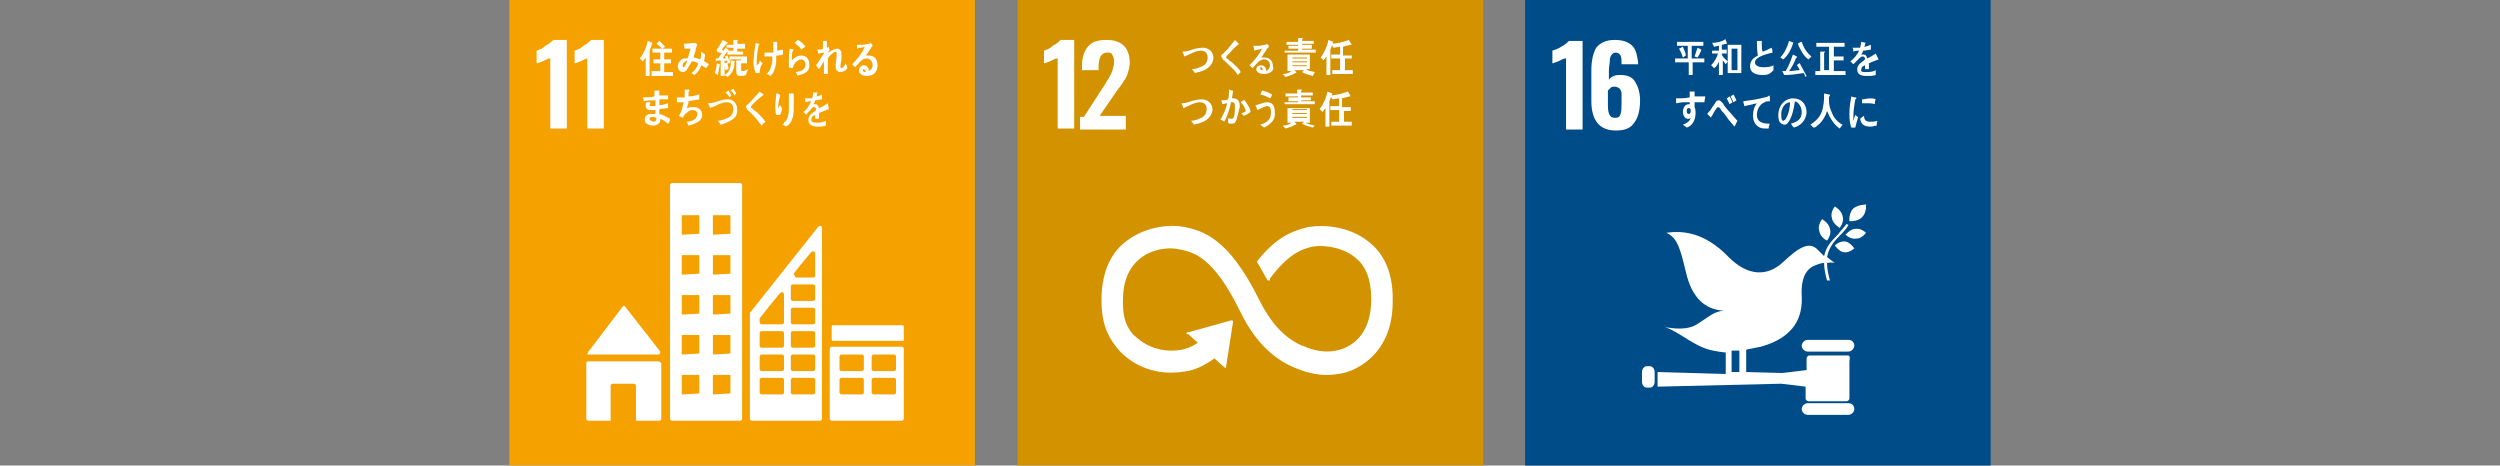 <?xml version="1.0" encoding="utf-8"?>
<!-- Generator: Adobe Illustrator 27.6.1, SVG Export Plug-In . SVG Version: 6.00 Build 0)  -->
<svg version="1.1" id="レイヤー_1" xmlns="http://www.w3.org/2000/svg" xmlns:xlink="http://www.w3.org/1999/xlink" x="0px"
	 y="0px" viewBox="0 0 256.7 47.8" style="enable-background:new 0 0 256.7 47.8;" xml:space="preserve">
<rect x="0" y="0" width="256.7" height="47.8" fill="#808080" stroke="none"/>
<style type="text/css">
	.st0{display:none;}
	.st1{display:inline;}
	.st2{fill:#00973B;}
	.st3{fill:#FFFFFF;}
	.st4{fill:#F5A200;}
	.st5{fill:#D39200;}
	.st6{fill:#004C88;}
</style>
<g id="レイヤー_1_00000173852291857796970490000013024019217312401575_" class="st0">
	<g id="レイヤー_2_00000150822153620382155750000009745680395364069025_" class="st1">
		<g id="レイヤー_1-2">
			<rect x="52.3" class="st2" width="47.8" height="47.8"/>
			<path class="st3" d="M56.6,12.7c-0.4-0.6-0.6-1.3-0.6-2v-0.3h1.7v0.3c0,0.3,0,0.7,0.2,1c0.1,0.2,0.3,0.3,0.6,0.3
				c0.2,0,0.5-0.1,0.6-0.3c0.1-0.3,0.2-0.7,0.1-1c0-0.4,0-0.7-0.2-1.1c-0.2-0.3-0.5-0.4-0.8-0.4c-0.1,0-0.2,0-0.3,0V7.9h0.3
				c0.3,0,0.6-0.1,0.8-0.3c0.2-0.3,0.3-0.7,0.2-1c0-0.3,0-0.6-0.2-0.9c-0.1-0.2-0.3-0.3-0.6-0.3c-0.2,0-0.4,0.1-0.5,0.3
				c-0.1,0.3-0.2,0.6-0.2,0.9V7h-1.7V6.5c0-0.7,0.2-1.3,0.6-1.8C57.2,4.2,57.8,4,58.5,4c0.7,0,1.3,0.2,1.8,0.6
				C60.8,5.2,61,5.8,61,6.5c0,0.5-0.1,0.9-0.3,1.3c-0.2,0.3-0.5,0.6-0.8,0.7c0.8,0.3,1.2,1,1.2,2.1c0,0.7-0.2,1.5-0.6,2.1
				c-0.5,0.5-1.2,0.8-1.9,0.7C57.8,13.5,57.1,13.2,56.6,12.7z"/>
			<path class="st3" d="M92.3,29.9c0.1-1.2-0.8-2.3-2.1-2.4c0,0-0.1,0-0.1,0c-0.7,0.2-1.4,0.6-1.9,1.2c-0.4-0.4-1.2-1.2-1.8-1.2
				c-1.3,0-2.3,1.1-2.2,2.4c0,0,0,0.1,0,0.1c0,0.6,0.2,1.3,0.7,1.7l0,0l3.4,3.4l3.4-3.4l0,0C92,31.2,92.3,30.5,92.3,29.9z"/>
			<path class="st3" d="M78,40.5C78,40.5,77.9,40.5,78,40.5c-0.3,0-0.5-0.2-0.5-0.5l-1.7-10l-2.6,4.8c-0.1,0.3-0.5,0.4-0.7,0.2
				c-0.2-0.1-0.3-0.2-0.3-0.4L71,27l-2,4.5c-0.1,0.2-0.3,0.3-0.5,0.3h-7.8c-0.3,0-0.6-0.2-0.6-0.6c0-0.3,0.2-0.6,0.6-0.6
				c0,0,0,0,0,0h7.5l2.6-5.9c0.1-0.3,0.5-0.4,0.7-0.3c0.2,0.1,0.3,0.2,0.3,0.4l1.1,7.9l2.6-4.7c0.1-0.3,0.5-0.4,0.7-0.2
				c0.1,0.1,0.3,0.2,0.3,0.4l1.6,9.2l5.8-19.2c0.1-0.3,0.4-0.5,0.7-0.4c0.1,0,0.3,0.1,0.3,0.3l3,6.3c0.1,0.3,0,0.6-0.3,0.7
				s-0.6,0-0.7-0.3l-2.4-5l-6,20.1C78.4,40.3,78.2,40.5,78,40.5z"/>
			<path class="st3" d="M83.2,8.1c-0.1,0-0.3,0-0.4,0c-0.1-0.5-0.2-1.1-0.2-1.6c0-0.6,0.1-1.2,0.2-1.8l0.3,0.1c0.1,0,0.1,0,0.1,0
				c0,0,0,0,0,0.1c0,0,0,0.1-0.1,0.1C83.1,5.6,83,6.2,83,6.8c0,0.2,0,0.3,0,0.5c0.1-0.2,0.1-0.4,0.2-0.6c0.1,0.1,0.2,0.2,0.3,0.2
				C83.3,7.3,83.2,7.7,83.2,8.1z M85.4,8c-0.2,0-0.4,0-0.6,0c-0.5,0-1-0.1-1-0.9C83.9,7.1,84,7,84.1,6.9c0,0.4,0.2,0.6,0.5,0.6
				c0.3,0,0.5,0,0.8-0.1C85.4,7.7,85.4,7.8,85.4,8z M85.3,5.7c-0.3-0.1-0.5-0.1-0.8,0c-0.2,0-0.4,0.1-0.6,0.1c0-0.2,0-0.3,0-0.5
				c0.3-0.1,0.5-0.1,0.8-0.1c0.2,0,0.4,0,0.7,0C85.3,5.3,85.3,5.5,85.3,5.7z"/>
			<path class="st3" d="M67.5,5.6c-0.1,0-0.3,0-0.4,0c-0.2,0-0.4,0-0.6,0c0,0.2,0,0.3,0,0.5c0.1,0.2,0.1,0.4,0.1,0.7
				c0.1,0.7-0.3,1.3-0.9,1.6c-0.1-0.1-0.3-0.2-0.4-0.3c0.4-0.1,0.7-0.4,0.8-0.7c-0.1,0.1-0.2,0.1-0.3,0.1c-0.3,0-0.5-0.4-0.5-0.7
				c0-0.4,0.2-0.8,0.6-0.8c0,0,0.1,0,0.1,0c0-0.1,0-0.1,0-0.2c-0.2,0-0.5,0-0.7,0c-0.2,0-0.5,0-0.7,0.1c0-0.2,0-0.3,0-0.5
				c0.5,0,0.9,0,1.4,0c0-0.2,0-0.4,0-0.6c0.1,0,0.2,0,0.3,0c0,0,0.1,0,0.1,0c0,0,0.1,0,0.1,0.1c0,0,0,0.1,0,0.1c0,0.1,0,0.3,0,0.4
				c0.4,0,0.7,0,1.1,0L67.5,5.6z M65.9,6.2c-0.2,0-0.2,0.2-0.2,0.4c0,0.1,0,0.3,0.2,0.3C66,6.9,66,6.7,66,6.5
				C66,6.4,66,6.2,65.9,6.2z"/>
			<path class="st3" d="M70.8,8.2c-0.2-0.2-0.4-0.5-0.6-0.8c-0.2-0.3-0.5-0.6-0.7-1c-0.1-0.1-0.1-0.2-0.2-0.3c0-0.1-0.1-0.2-0.2-0.2
				c-0.1,0-0.2,0.2-0.2,0.3c-0.1,0.1-0.1,0.2-0.2,0.3c-0.1,0.2-0.2,0.4-0.3,0.6v0c0,0,0,0.1,0,0.1l-0.4-0.4c0.1-0.2,0.3-0.4,0.4-0.5
				c0.1-0.2,0.3-0.4,0.4-0.6c0.1-0.2,0.2-0.3,0.4-0.3c0.1,0,0.3,0.1,0.3,0.2c0.1,0.1,0.2,0.2,0.2,0.3c0.2,0.2,0.3,0.5,0.5,0.7
				c0.3,0.4,0.6,0.8,0.9,1.1L70.8,8.2z M70.3,5.7c-0.1-0.2-0.2-0.4-0.4-0.6l0.2-0.2c0.1,0.2,0.2,0.4,0.4,0.6L70.3,5.7z M70.7,5.4
				c-0.1-0.2-0.2-0.4-0.4-0.6l0.2-0.2c0.1,0.2,0.2,0.4,0.3,0.6L70.7,5.4z"/>
			<path class="st3" d="M74.3,5.4c-0.2,0-0.3,0.1-0.5,0.1c-0.5,0.2-0.8,0.6-0.7,1.1c0,0.9,0.5,0.9,1.1,0.9c0,0.2,0,0.3-0.1,0.5
				c0,0,0,0-0.1,0c-0.2,0-0.5-0.1-0.7-0.2c-0.4-0.2-0.7-0.7-0.7-1.2c0-0.4,0.1-0.9,0.4-1.2c-0.4,0-0.8,0.1-1.2,0.1
				c0-0.2,0-0.3,0-0.5c0.7,0,1.3,0,2-0.1C74,5,74.2,5,74.3,5C74.3,5,74.4,5.3,74.3,5.4C74.4,5.4,74.3,5.4,74.3,5.4z"/>
			<path class="st3" d="M76.9,8.1c-0.1-0.1-0.2-0.3-0.3-0.4c0.5-0.2,1-0.4,1-1.2c0.1-0.5-0.2-1-0.7-1.2c0,0.9-0.3,1.7-0.8,2.4
				c-0.1,0.1-0.2,0.1-0.3,0.1c-0.2,0-0.3-0.1-0.4-0.2c-0.2-0.3-0.2-0.6-0.2-0.9C75.1,5.8,75.7,5,76.6,5c0,0,0,0,0,0
				c0.8,0,1.4,0.6,1.4,1.4c0,0.1,0,0.1,0,0.2C78.1,7.3,77.6,8,76.9,8.1z M75.7,6.2c-0.1,0.2-0.1,0.4-0.1,0.6c0,0.2,0,0.6,0.2,0.6
				c0.1,0,0.1-0.1,0.2-0.1c0.3-0.6,0.5-1.2,0.5-1.8C76.1,5.5,75.8,5.8,75.7,6.2z"/>
			<path class="st3" d="M81.5,8.3c-0.6-0.5-1.1-1.1-1.3-1.8C80.2,6.6,80.1,6.8,80,7c-0.2,0.4-0.4,0.8-0.8,1
				c-0.1,0.1-0.2,0.2-0.4,0.2l-0.3-0.4c0.1-0.1,0.3-0.2,0.4-0.3c0.5-0.4,0.8-1,0.9-1.7c0.1-0.4,0.1-0.9,0.1-1.3l0.5,0.1
				c0,0,0.1,0,0.1,0.1c0,0,0,0.1-0.1,0.1c0,0.2,0,0.3,0,0.5C80.4,6,80.6,6.5,81,7c0.2,0.3,0.6,0.6,0.9,0.9L81.5,8.3z"/>
			<path class="st3" d="M67.7,13.6c-0.2,0-0.3,0-0.5,0c-0.5,0.1-1.1-0.1-1.4-0.5c-0.1,0.2-0.2,0.4-0.4,0.5l-0.2-0.2v0.2h-0.4v-2
				c0,0.1-0.1,0.2-0.2,0.3l-0.2-0.3c0.3-0.6,0.5-1.2,0.6-1.8l0.4,0.2c0,0,0,0,0,0c0,0,0,0,0,0.1h0.8v0.3l-0.5,0.9h0.5
				c0,0.5-0.1,1-0.2,1.5c0.3,0.4,0.8,0.5,1.3,0.5c0.2,0,0.4,0,0.6,0L67.7,13.6z M65.2,11.5v-0.1l0.5-1h-0.3v-0.3
				c-0.1,0.3-0.1,0.5-0.2,0.8v2.4c0.2-0.1,0.3-0.3,0.4-0.5c-0.1-0.3-0.2-0.7-0.3-1c0.1-0.1,0.2-0.1,0.3-0.2c0,0.2,0.1,0.5,0.1,0.7
				c0-0.2,0.1-0.5,0.1-0.7H65.2z M67.6,11v0.6H67v0.2h0.7v0.3H67v0.2h0.7v0.3H67v0.4h-0.4v-0.4h-0.4v-0.3h0.4v-0.2h-0.4v-0.3h0.4
				v-0.2h-0.3v-0.3h0.3V11h-0.5v-0.3h0.5v-0.3h-0.5v-0.3h0.5V9.7l0.4,0c0,0,0.1,0,0.1,0.1c0,0,0,0,0,0c0,0,0,0.1-0.1,0.1v0.2h0.6
				v0.6h0.2V11L67.6,11z M67.2,10.4H67v0.3h0.2V10.4z M67.2,11H67v0.3h0.2V11z"/>
			<path class="st3" d="M71.5,13.5c-0.4-0.2-0.8-0.5-1.1-0.8c0,0.1,0,0.2,0,0.3c0,0.4-0.1,0.6-0.5,0.7l-0.3-0.3
				c0.3-0.1,0.4-0.1,0.4-0.5V12h-0.6c0.1,0.1,0.3,0.2,0.4,0.4l-0.2,0.2c-0.1-0.1-0.3-0.2-0.4-0.3l0.2-0.3h-0.1v-0.3H70v-0.2h-0.9
				c0,0.2,0,0.3,0,0.5c0,0.6-0.2,1.1-0.4,1.6c-0.1-0.1-0.2-0.2-0.3-0.2c0.3-0.6,0.4-1.3,0.4-1.9c0-0.5,0-0.9,0-1.4h1.2V9.6
				c0.1,0,0.3,0,0.4,0c0,0,0.1,0,0.1,0.1c0,0,0,0.1-0.1,0.1V10h1.2v0.4h-2.4c0,0.3,0,0.5,0,0.8H70V11h-0.7v-0.3H70v-0.2l0.4,0
				c0,0,0.1,0,0.1,0.1c0,0,0,0.1,0,0.1v0.1h0.8v0.5h0.4v0.4h-0.4v0.4l0,0l0.3,0.4c0,0,0,0,0,0.1c0,0,0,0,0,0.1c0,0,0,0,0,0
				c0,0-0.1,0-0.1,0c-0.2,0.1-0.4,0.1-0.6,0.2c0.3,0.3,0.6,0.5,1,0.6L71.5,13.5z M69.9,12.9c-0.2,0.1-0.4,0.2-0.7,0.3
				c0,0,0,0.1-0.1,0.1c0,0,0,0,0,0l-0.2-0.4c0.3-0.1,0.7-0.3,1-0.4L69.9,12.9z M70.8,11h-0.4v0.2h0.4V11z M70.8,11.5h-0.4v0.2h0.4
				V11.5z M70.4,12v0.3c0.2-0.1,0.4-0.2,0.6-0.3L70.4,12z"/>
			<path class="st3" d="M73.8,13.5c-0.5,0-1.3-0.1-1.3-0.9c0-0.5,0.3-0.9,0.8-1.1c-0.1-0.5-0.1-1-0.1-1.5c0.1,0,0.2,0,0.3,0
				c0.1,0,0.1,0,0.2,0c0,0,0,0,0,0c0,0,0,0,0,0c0,0.1,0,0.3,0,0.4c0,0.3,0,0.5,0.1,0.8c0,0,0,0,0,0c0.3-0.1,0.6-0.2,0.9-0.4
				c0.1,0.2,0.1,0.4,0.1,0.6c-0.4,0.1-1.8,0.4-1.8,1.1c0,0.4,0.5,0.5,0.7,0.5c0.4,0,0.8,0,1.1-0.1c0,0.2,0,0.4,0,0.5
				C74.5,13.5,74.2,13.5,73.8,13.5z"/>
			<path class="st3" d="M77,13.6v-1.5l-0.2,0.3c-0.1-0.1-0.1-0.2-0.2-0.2v1.5h-0.4v-1.5c-0.1,0.1-0.2,0.2-0.3,0.3l-0.2-0.3
				c0.4-0.3,0.7-0.8,0.8-1.2h-0.7v-0.4h0.4V9.8l0.4,0c0,0,0.1,0,0.1,0c0,0,0,0.1-0.1,0.1v0.6H77c-0.1,0.4-0.2,0.7-0.4,1.1
				c0.1,0.2,0.2,0.3,0.4,0.4v-0.2h2v1.8H77z M77,10.4V10h2v0.4H77z M77.2,11.6v-1h1.6v1H77.2z M77.8,12.1h-0.4v0.4h0.4V12.1z
				 M77.8,12.8h-0.4v0.4h0.4V12.8z M78.4,10.9h-0.9v0.4h0.9V10.9z M78.6,12.1h-0.4v0.4h0.4V12.1z M78.6,12.8h-0.4v0.4h0.4V12.8z"/>
			<path class="st3" d="M80.5,11.7L80.5,11.7c0.1,0.2,0.3,0.4,0.5,0.5l-0.2,0.3c-0.1-0.1-0.2-0.2-0.3-0.3v1.4h-0.4v-1.5
				c-0.1,0.1-0.2,0.2-0.3,0.3l-0.3-0.3c0.4-0.3,0.7-0.8,0.9-1.3h-0.8v-0.4h0.4V9.8l0.4,0c0,0,0,0,0.1,0.1c0,0,0,0.1-0.1,0.1v0.5H81
				C80.9,10.9,80.8,11.3,80.5,11.7z M80.7,13.5v-0.4h0.4v-2.4l0.4,0.1c0,0,0.1,0,0.1,0.1c0,0,0,0.1-0.1,0.1v2.2h0.3V9.9l0.4,0
				c0,0,0.1,0,0.1,0.1s0,0.1-0.1,0.1v1.2h0.6v0.4h-0.6v1.5h0.7v0.4H80.7z"/>
			<path class="st3" d="M86.5,11.8C86.4,11.8,86.4,11.8,86.5,11.8c-0.3,0.1-0.8,0.3-1,0.4v0.6l-0.4,0c0-0.1,0-0.1,0-0.2v-0.2
				c-0.3,0.1-0.4,0.3-0.4,0.5c0,0.2,0.2,0.2,0.5,0.2c0.3,0,0.7-0.1,1-0.2l0,0.5c-0.3,0.1-0.6,0.1-0.9,0.1c-0.7,0-1-0.2-1-0.7
				c0-0.2,0.1-0.4,0.3-0.6c0.2-0.1,0.3-0.3,0.5-0.4c0-0.2-0.1-0.3-0.2-0.3c-0.1,0-0.3,0.1-0.4,0.2c-0.1,0.1-0.2,0.2-0.3,0.3
				c-0.1,0.1-0.2,0.2-0.3,0.3c-0.1-0.1-0.2-0.2-0.3-0.3c0.4-0.3,0.7-0.7,0.9-1.1c-0.2,0-0.4,0-0.6,0.1c0-0.2,0-0.3-0.1-0.4
				c0.3,0,0.5,0,0.8,0c0.1-0.2,0.1-0.4,0.1-0.6l0.5,0.1c0,0,0,0,0,0c0,0,0,0-0.1,0.1c0,0.1,0,0.2-0.1,0.3c0.2,0,0.4-0.1,0.7-0.2
				l0,0.5c-0.2,0-0.5,0.1-0.8,0.1c-0.1,0.1-0.1,0.3-0.2,0.4c0.1,0,0.1,0,0.2,0c0.2,0,0.4,0.1,0.4,0.4c0.3-0.1,0.6-0.3,0.9-0.5
				L86.5,11.8C86.5,11.8,86.5,11.8,86.5,11.8z"/>
			<rect x="104.5" class="st4" width="47.8" height="47.8"/>
			<path class="st3" d="M108.6,6c-0.2,0.1-0.5,0.2-0.7,0.3c-0.3,0.1-0.5,0.2-0.6,0.2V5.2c0.3-0.1,0.6-0.3,0.9-0.5
				c0.3-0.1,0.5-0.3,0.8-0.6h1.4v9.1h-1.7V6z"/>
			<path class="st3" d="M112.4,6c-0.2,0.1-0.5,0.2-0.7,0.3c-0.3,0.1-0.5,0.2-0.6,0.2V5.2c0.3-0.1,0.6-0.3,0.9-0.5
				c0.3-0.1,0.5-0.3,0.8-0.6h1.4v9.1h-1.7V6z"/>
			<path class="st3" d="M112.6,36.4h7.2c0.1,0,0.2-0.1,0.2-0.2c0,0,0-0.1,0-0.1l0,0l-3.6-4.6l0,0c0,0-0.1-0.1-0.1-0.1
				c0,0-0.1,0-0.1,0l0,0l0,0l-3.5,4.6l-0.1,0.1c0,0,0,0.1,0,0.1C112.4,36.4,112.5,36.4,112.6,36.4z"/>
			<path class="st3" d="M119.8,37.1h-7.2c-0.1,0-0.2,0.1-0.2,0.2c0,0,0,0,0,0v5.7c0,0.1,0.1,0.2,0.2,0.2h2.3v-3.6
				c0-0.1,0.1-0.2,0.2-0.2c0,0,0,0,0,0h2.2c0.1,0,0.2,0.1,0.2,0.2c0,0,0,0,0,0v3.6h2.4c0.1,0,0.2-0.1,0.2-0.2v-5.7
				C120,37.2,119.9,37.1,119.8,37.1C119.8,37.1,119.8,37.1,119.8,37.1z"/>
			<path class="st3" d="M144.8,35.6h-7.2c-0.1,0-0.2,0.1-0.2,0.2c0,0,0,0,0,0V43c0,0.1,0.1,0.2,0.2,0.2c0,0,0,0,0,0h7.2
				c0.1,0,0.2-0.1,0.2-0.2c0,0,0,0,0,0v-7.2C145,35.7,144.9,35.6,144.8,35.6C144.8,35.6,144.8,35.6,144.8,35.6 M140.9,40.3
				c0,0.1-0.1,0.2-0.2,0.2c0,0,0,0,0,0h-2.1c-0.1,0-0.2-0.1-0.2-0.2c0,0,0,0,0,0V39c0-0.1,0.1-0.2,0.2-0.2c0,0,0,0,0,0h2.1
				c0.1,0,0.2,0.1,0.2,0.2c0,0,0,0,0,0V40.3z M140.9,37.9c0,0.1-0.1,0.2-0.2,0.2c0,0,0,0,0,0h-2.1c-0.1,0-0.2-0.1-0.2-0.2
				c0,0,0,0,0,0v-1.3c0-0.1,0.1-0.2,0.2-0.2h2.1c0.1,0,0.2,0.1,0.2,0.2V37.9z M144.2,40.3c0,0.1-0.1,0.2-0.2,0.2c0,0,0,0,0,0h-2.1
				c-0.1,0-0.2-0.1-0.2-0.2c0,0,0,0,0,0V39c0-0.1,0.1-0.2,0.2-0.2c0,0,0,0,0,0h2.1c0.1,0,0.2,0.1,0.2,0.2c0,0,0,0,0,0L144.2,40.3z
				 M144.2,37.9c0,0.1-0.1,0.2-0.2,0.2c0,0,0,0,0,0h-2.1c-0.1,0-0.2-0.1-0.2-0.2c0,0,0,0,0,0v-1.3c0-0.1,0.1-0.2,0.2-0.2h2.1
				c0.1,0,0.2,0.1,0.2,0.2L144.2,37.9z"/>
			<path class="st3" d="M128.2,18.8h-7c-0.1,0-0.2,0.1-0.2,0.2v24c0,0.1,0.1,0.2,0.2,0.2h7c0.1,0,0.2-0.1,0.2-0.2V19
				C128.3,18.9,128.3,18.8,128.2,18.8 M124,40.4C124,40.4,123.9,40.5,124,40.4l-1.7,0.1c-0.1,0-0.1,0-0.1-0.1v-1.8
				c0-0.1,0-0.1,0.1-0.1c0,0,0,0,0,0h1.6c0.1,0,0.1,0,0.1,0.1c0,0,0,0,0,0V40.4z M124,36.3C124,36.3,124,36.4,124,36.3
				C123.9,36.4,123.9,36.4,124,36.3l-1.7,0.1c-0.1,0-0.1,0-0.1-0.1c0,0,0,0,0,0v-1.8c0-0.1,0-0.1,0.1-0.1c0,0,0,0,0,0h1.6
				c0.1,0,0.1,0,0.1,0.1c0,0,0,0,0,0V36.3z M124,32.2C124,32.2,123.9,32.3,124,32.2l-1.7,0.1c-0.1,0-0.1,0-0.1-0.1c0,0,0,0,0,0v-1.8
				c0-0.1,0-0.1,0.1-0.1c0,0,0,0,0,0h1.6c0.1,0,0.1,0,0.1,0.1V32.2z M124,28.1C124,28.1,123.9,28.2,124,28.1l-1.7,0.1
				c-0.1,0-0.1,0-0.1-0.1c0,0,0,0,0,0v-1.8c0-0.1,0-0.1,0.1-0.1c0,0,0,0,0,0h1.6c0.1,0,0.1,0,0.1,0.1c0,0,0,0,0,0V28.1z M124,24
				C124,24,123.9,24.1,124,24l-1.7,0.1c-0.1,0-0.1,0-0.1-0.1c0,0,0,0,0,0v-1.8c0-0.1,0-0.1,0.1-0.1c0,0,0,0,0,0h1.6
				c0.1,0,0.1,0,0.1,0.1c0,0,0,0,0,0V24z M127.1,40.4C127.1,40.4,127.1,40.5,127.1,40.4l-1.7,0.1c-0.1,0-0.1,0-0.1-0.1c0,0,0,0,0,0
				v-1.8c0-0.1,0-0.1,0.1-0.1c0,0,0,0,0,0h1.6c0.1,0,0.1,0,0.1,0.1c0,0,0,0,0,0V40.4z M127.1,36.3C127.1,36.3,127.1,36.4,127.1,36.3
				C127,36.4,127,36.4,127.1,36.3l-1.7,0.1c-0.1,0-0.1,0-0.1-0.1c0,0,0,0,0,0v-1.8c0-0.1,0-0.1,0.1-0.1c0,0,0,0,0,0h1.6
				c0.1,0,0.1,0,0.1,0.1c0,0,0,0,0,0V36.3z M127.1,32.2C127.1,32.2,127.1,32.3,127.1,32.2C127,32.3,127,32.3,127.1,32.2l-1.7,0.1
				c-0.1,0-0.1,0-0.1-0.1c0,0,0,0,0,0v-1.8c0-0.1,0-0.1,0.1-0.1c0,0,0,0,0,0h1.6c0.1,0,0.1,0,0.1,0.1c0,0,0,0,0,0V32.2z M127.1,28.1
				C127.1,28.1,127.1,28.2,127.1,28.1C127,28.2,127,28.2,127.1,28.1l-1.7,0.1c-0.1,0-0.1,0-0.1-0.1c0,0,0,0,0,0v-1.8
				c0-0.1,0-0.1,0.1-0.1c0,0,0,0,0,0h1.6c0.1,0,0.1,0,0.1,0.1c0,0,0,0,0,0V28.1z M127.1,24C127.1,24,127.1,24.1,127.1,24
				C127,24.1,127,24.1,127.1,24l-1.7,0.1c-0.1,0-0.1,0-0.1-0.1c0,0,0,0,0,0v-1.8c0-0.1,0-0.1,0.1-0.1c0,0,0,0,0,0h1.6
				c0.1,0,0.1,0,0.1,0.1c0,0,0,0,0,0V24z"/>
			<path class="st3" d="M137.6,33.3h7.2c0.1,0,0.1,0.1,0.1,0.1v1.4c0,0.1-0.1,0.1-0.1,0.1l0,0h-7.2c-0.1,0-0.1-0.1-0.1-0.1
				c0,0,0,0,0,0v-1.4C137.5,33.4,137.5,33.3,137.6,33.3z"/>
			<path class="st3" d="M136.6,23.3c0-0.1-0.1-0.1-0.2-0.1c0,0-0.1,0-0.1,0l0,0l-0.1,0.1l-6.9,8.7l0,0c0,0-0.1,0.1-0.1,0.1V43
				c0,0.1,0.1,0.2,0.2,0.2c0,0,0,0,0,0h7c0.1,0,0.2-0.1,0.2-0.2c0,0,0,0,0,0L136.6,23.3C136.6,23.4,136.6,23.4,136.6,23.3z
				 M133.7,28.1L133.7,28.1c0.5-0.7,1.3-1.6,1.7-2.1l0.1-0.1c0,0,0.1-0.1,0.2-0.1c0.1,0,0.2,0.1,0.2,0.2v2.2c0,0.1-0.1,0.2-0.2,0.2
				l0,0l0,0h-1.7l0,0l0,0c-0.1,0-0.2-0.1-0.2-0.2C133.7,28.2,133.7,28.1,133.7,28.1z M132.6,40.3c0,0.1-0.1,0.2-0.2,0.2c0,0,0,0,0,0
				h-2.1c-0.1,0-0.2-0.1-0.2-0.2V39c0-0.1,0.1-0.2,0.2-0.2c0,0,0,0,0,0h2.1c0.1,0,0.2,0.1,0.2,0.2c0,0,0,0,0,0V40.3z M132.6,37.9
				c0,0.1-0.1,0.2-0.2,0.2c0,0,0,0,0,0h-2.1c-0.1,0-0.2-0.1-0.2-0.2c0,0,0,0,0,0v-1.3c0-0.1,0.1-0.2,0.2-0.2c0,0,0,0,0,0h2.1
				c0.1,0,0.2,0.1,0.2,0.2c0,0,0,0,0,0V37.9z M132.6,35.5c0,0.1-0.1,0.2-0.2,0.2h-2.1c-0.1,0-0.2-0.1-0.2-0.2v-1.3
				c0-0.1,0.1-0.2,0.2-0.2c0,0,0,0,0,0h2.1c0.1,0,0.2,0.1,0.2,0.2c0,0,0,0,0,0V35.5z M132.6,30.2v2.9c0,0.1-0.1,0.2-0.2,0.2h-2.1
				c-0.1,0-0.2-0.1-0.2-0.2c0,0,0,0,0,0v-0.4c0,0,0,0,0-0.1c0,0,0,0,0,0l0,0c0,0,0,0,0,0c0.3-0.4,1.5-1.9,2-2.5l0.1-0.1
				c0.1-0.1,0.2-0.1,0.3,0C132.6,30,132.6,30.1,132.6,30.2L132.6,30.2z M135.8,40.3c0,0.1-0.1,0.2-0.2,0.2h-2.1
				c-0.1,0-0.2-0.1-0.2-0.2c0,0,0,0,0,0V39c0-0.1,0.1-0.2,0.2-0.2c0,0,0,0,0,0h2.1c0.1,0,0.2,0.1,0.2,0.2V40.3z M135.8,37.9
				c0,0.1-0.1,0.2-0.2,0.2h-2.1c-0.1,0-0.2-0.1-0.2-0.2c0,0,0,0,0,0v-1.3c0-0.1,0.1-0.2,0.2-0.2c0,0,0,0,0,0h2.1
				c0.1,0,0.2,0.1,0.2,0.2c0,0,0,0,0,0V37.9z M135.8,35.5c0,0.1-0.1,0.2-0.2,0.2h-2.1c-0.1,0-0.2-0.1-0.2-0.2v-1.3
				c0-0.1,0.1-0.2,0.2-0.2c0,0,0,0,0,0h2.1c0.1,0,0.2,0.1,0.2,0.2V35.5z M135.8,33.1c0,0.1-0.1,0.2-0.2,0.2h-2.1
				c-0.1,0-0.2-0.1-0.2-0.2c0,0,0,0,0,0v-1.3c0-0.1,0.1-0.2,0.2-0.2c0,0,0,0,0,0h2.1c0.1,0,0.2,0.1,0.2,0.2c0,0,0,0,0,0V33.1z
				 M135.8,30.7c0,0.1-0.1,0.2-0.2,0.2h-2.1c-0.1,0-0.2-0.1-0.2-0.2c0,0,0,0,0,0v-1.3c0-0.1,0.1-0.2,0.2-0.2c0,0,0,0,0,0h2.1
				c0.1,0,0.2,0.1,0.2,0.2c0,0,0,0,0,0V30.7z"/>
			<path class="st3" d="M119.2,4.4c-0.1,0.3-0.2,0.5-0.3,0.8v2.6h-0.4V5.9c-0.1,0.1-0.2,0.3-0.3,0.4L118,5.9
				c0.4-0.5,0.7-1.2,0.8-1.8l0.5,0.2C119.3,4.3,119.3,4.3,119.2,4.4C119.3,4.4,119.2,4.4,119.2,4.4z M119.1,7.7V7.3h0.9V6.5h-0.7
				V6.1h0.7V5.4h-0.8V5h2v0.4h-0.8v0.7h0.7v0.4h-0.7v0.9h0.9v0.4H119.1z M120.2,5c-0.2-0.2-0.4-0.4-0.6-0.5l0.3-0.3
				c0.1,0.1,0.2,0.2,0.3,0.3c0.1,0.1,0.2,0.2,0.3,0.3L120.2,5z"/>
			<path class="st3" d="M124.7,7c-0.2-0.1-0.3-0.2-0.5-0.3c-0.1,0.4-0.4,0.7-0.7,1l-0.4-0.2c0.3-0.2,0.6-0.6,0.7-1
				c-0.2-0.1-0.4-0.2-0.7-0.2c0,0.1-0.1,0.3-0.2,0.4c-0.2,0.3-0.3,0.7-0.7,0.7c-0.3,0-0.5-0.3-0.5-0.6c0,0,0,0,0,0
				c0-0.4,0.3-0.7,0.6-0.8c0.1,0,0.3,0,0.4,0c0.1-0.3,0.2-0.6,0.3-1L122.4,5l-0.1-0.5h0c0.4,0,0.8-0.1,1.2-0.1
				c0.1,0.1,0.1,0.1,0.2,0.2c-0.1,0.2-0.2,0.5-0.2,0.7c-0.1,0.2-0.1,0.4-0.2,0.6c0.2,0,0.4,0.1,0.7,0.2c0.1-0.3,0.1-0.5,0.1-0.8
				c0.1,0.1,0.3,0.2,0.4,0.3c0,0.2-0.1,0.5-0.1,0.7c0.2,0.1,0.4,0.2,0.5,0.3C124.9,6.7,124.8,6.9,124.7,7z M122.2,6.7
				c0,0.1,0,0.2,0.1,0.2c0.1,0,0.1,0,0.1-0.1c0.1-0.2,0.2-0.4,0.3-0.6C122.6,6.3,122.2,6.4,122.2,6.7z"/>
			<path class="st3" d="M126,6.7c0,0.3-0.1,0.6-0.2,1l-0.3-0.2c0.1-0.3,0.2-0.7,0.2-1l0.3,0.1C126.1,6.6,126.1,6.6,126,6.7
				C126.1,6.6,126.1,6.6,126,6.7z M128.3,6.5V6.1h-1.1v0.4h-0.3V6.2l-0.2,0.1c0,0,0-0.1,0-0.1l-0.1,0v1.6h-0.4V6.2
				c-0.2,0-0.3,0-0.5,0.1l0-0.3c0.1,0,0.1,0,0.2,0c0,0,0.1,0,0.1-0.1c0.1-0.1,0.2-0.3,0.3-0.4c-0.1-0.1-0.3-0.1-0.5-0.2V5.1
				c0.2-0.3,0.4-0.6,0.6-1l0.4,0.2c0,0,0.1,0,0.1,0.1c0,0.1-0.1,0.1-0.1,0.1c-0.2,0.2-0.3,0.4-0.5,0.6c0.1,0,0.1,0.1,0.2,0.1
				c0.1-0.1,0.1-0.2,0.2-0.3l0.3,0.2c0,0,0,0,0,0.1c0,0.1-0.1,0.1-0.1,0.1c-0.2,0.2-0.4,0.5-0.5,0.7c0.1,0,0.2,0,0.3,0
				c0-0.1,0-0.1-0.1-0.2l0.3-0.1c0.1,0.2,0.1,0.4,0.2,0.6V5.8h1.8v0.7L128.3,6.5z M126.6,7.2c-0.1-0.2-0.1-0.4-0.1-0.7l0.3-0.1
				c0,0.2,0.1,0.5,0.1,0.7L126.6,7.2z M127.6,6.4c0,0.2,0,0.5-0.1,0.7c-0.1,0.3-0.3,0.6-0.6,0.8l-0.3-0.2c0.5-0.3,0.6-0.7,0.6-1.4
				l0.4,0.1C127.6,6.3,127.6,6.3,127.6,6.4C127.6,6.4,127.6,6.4,127.6,6.4z M127.8,5v0.3h0.6v0.3h-1.6V5.2h0.6V4.9h-0.7V4.6h0.7V4.1
				l0.4,0c0,0,0.1,0,0.1,0c0,0,0,0.1-0.1,0.1v0.3h0.8V5H127.8z M128.7,7.7c-0.2,0.1-0.4,0.2-0.6,0.2c-0.3,0-0.4-0.1-0.4-0.5V6.2
				l0.4,0c0,0,0.1,0,0.1,0c0,0,0,0,0,0.1v0.8c0,0.2,0,0.2,0.2,0.2c0.2,0,0.3-0.1,0.5-0.2L128.7,7.7z"/>
			<path class="st3" d="M130.1,7.5c-0.1,0-0.2,0-0.4,0c-0.2-0.5-0.3-1-0.2-1.5c0-0.5,0.1-1,0.2-1.6c0.1,0,0.2,0.1,0.3,0.1
				c0,0,0.1,0,0.1,0c0,0,0,0,0,0c0,0,0,0.1-0.1,0.1C130,5.2,130,5.8,130,6.3c0,0.2,0,0.3,0,0.5c0.1-0.2,0.1-0.4,0.2-0.6
				c0.1,0.1,0.2,0.2,0.3,0.3C130.3,6.8,130.2,7.1,130.1,7.5z M131.9,5.7c0,0.2,0,0.4,0,0.5c0,0.2,0,0.4-0.1,0.7
				c-0.1,0.3-0.2,0.6-0.5,0.9c-0.1-0.1-0.3-0.2-0.4-0.2c0.4-0.3,0.6-0.8,0.6-1.3c0-0.2,0-0.3,0-0.5c-0.2,0-0.4,0-0.6,0
				c-0.1,0-0.1,0-0.2,0c0-0.1,0-0.3,0-0.4c0.2,0,0.3,0,0.5,0c0.1,0,0.3,0,0.4,0c0-0.2,0-0.5,0-0.7c0-0.1,0-0.2,0-0.4
				c0.1,0,0.2,0,0.3,0c0,0,0.1,0,0.1,0c0,0,0,0,0,0c0,0,0,0,0,0.1c0,0.3,0,0.5,0,0.8c0.2,0,0.4-0.1,0.6-0.1c0,0.2,0,0.3,0,0.5
				C132.3,5.7,132.1,5.7,131.9,5.7z"/>
			<path class="st3" d="M134.3,7.7c-0.1,0-0.1,0-0.2,0.1c0-0.1-0.2-0.4-0.2-0.4c0,0,0,0,0,0c0.2,0,0.4-0.1,0.5-0.2
				c0.3-0.1,0.5-0.4,0.5-0.7c0-0.2-0.1-0.5-0.4-0.5c0,0-0.1,0-0.1,0c-0.4,0-0.8,0.4-0.9,0.9c-0.1,0-0.2,0-0.4-0.1c0-0.2,0-0.4,0-0.6
				c0-0.4,0.1-0.9,0.1-1.3l0.4,0.1c0,0,0,0,0,0c0,0,0,0.1-0.1,0.1c-0.1,0.3-0.1,0.7-0.1,1c0.2-0.3,0.6-0.5,1-0.5
				c0.4,0,0.8,0.4,0.8,0.8c0,0,0,0,0,0C135.4,7.3,134.8,7.6,134.3,7.7z M134.5,5.1c-0.2-0.3-0.5-0.5-0.7-0.7
				c0.1-0.1,0.2-0.2,0.3-0.3c0.3,0.2,0.6,0.4,0.8,0.7C134.7,4.9,134.6,5,134.5,5.1z"/>
			<path class="st3" d="M138.5,7.4c-0.3,0-0.5-0.2-0.5-0.6c0-0.4,0.1-0.7,0.1-1.1c0-0.1,0-0.1,0-0.2c0-0.1,0-0.2-0.1-0.2
				c-0.2,0-0.7,0.5-0.8,0.7c0,0.5,0,1.1,0,1.6l-0.4,0c0-0.4,0-0.9,0-1.3c-0.2,0.3-0.3,0.5-0.5,0.8c-0.1-0.1-0.2-0.2-0.3-0.4
				c0.3-0.4,0.6-0.8,0.8-1.2V5.4c-0.2,0-0.4,0.1-0.6,0.1c0-0.1,0-0.3-0.1-0.4c0.2,0,0.4-0.1,0.6-0.1c0-0.3,0-0.6,0-0.8
				c0.2,0,0.3,0,0.4,0c0,0,0,0,0,0.1c0,0,0,0,0,0c0,0.2,0,0.4,0,0.6c0.1,0,0.1,0,0.2-0.1c0,0.1,0,0.2,0.1,0.3
				c-0.1,0.1-0.1,0.2-0.2,0.3l0,0c0.2-0.3,0.5-0.4,0.9-0.5c0.2,0,0.4,0.2,0.4,0.5c0,0.2,0,0.4,0,0.6c0,0.2-0.1,0.4-0.1,0.7v0
				c0,0.1,0,0.2,0.1,0.2c0.2,0,0.4-0.4,0.4-0.5c0.1,0.2,0.1,0.4,0.2,0.6C139.1,7.2,138.8,7.4,138.5,7.4z"/>
			<path class="st3" d="M141.2,7.8c-0.3,0-0.8-0.1-0.8-0.6c0-0.3,0.2-0.5,0.5-0.5c0,0,0,0,0,0c0.2,0,0.4,0.2,0.5,0.4
				c0,0.1,0,0.2,0,0.2c0.3-0.1,0.5-0.3,0.4-0.6c0-0.3-0.2-0.6-0.5-0.6c0,0-0.1,0-0.1,0c-0.5,0-0.8,0.5-1.2,0.9
				c-0.1-0.1-0.2-0.2-0.3-0.3c0.5-0.5,1-1.1,1.3-1.8c-0.3,0.1-0.6,0.1-0.8,0.2l-0.1-0.5c0,0,0.1,0,0.1,0c0.2,0,0.3,0,0.5,0
				c0.2,0,0.4-0.1,0.6-0.1c0.1,0,0.1,0,0.2-0.1c0.1,0.1,0.2,0.2,0.2,0.3c0,0-0.1,0.1-0.1,0.1c-0.1,0.1-0.2,0.2-0.2,0.3
				c-0.2,0.2-0.3,0.5-0.5,0.7c0.1,0,0.2,0,0.3,0c0.5,0,0.9,0.4,0.9,0.8c0,0,0,0.1,0,0.1c0,0.6-0.4,1.1-1,1.1
				C141.3,7.8,141.2,7.8,141.2,7.8z M140.9,7.1c-0.1,0-0.1,0-0.1,0.1c0,0.2,0.2,0.2,0.3,0.2C141,7.3,141,7.1,140.9,7.1z"/>
			<path class="st3" d="M120.8,12.7c-0.2-0.2-0.5-0.3-0.8-0.5c0,0.2,0,0.4-0.2,0.5c-0.1,0.1-0.3,0.2-0.5,0.2c-0.3,0-0.9-0.1-0.9-0.6
				c0-0.3,0.3-0.6,0.6-0.6c0.1,0,0.2,0,0.3,0c0.1,0,0.2,0,0.2,0c0-0.1,0-0.3,0-0.4c-0.1,0-0.2,0-0.4,0c-0.3,0-0.6,0-0.6-0.5
				c0-0.1,0-0.2,0.1-0.3l0.4,0c0,0.1-0.1,0.2-0.1,0.3c0,0.1,0.1,0.1,0.2,0.1c0.1,0,0.3,0,0.4,0c0-0.2,0-0.4,0-0.6
				c-0.4,0-0.8,0-1.2,0.1c0-0.1,0-0.3-0.1-0.4c0.4,0,0.8,0,1.2-0.1c0-0.1,0-0.3,0-0.4l0-0.2c0.1,0,0.2,0,0.3,0c0,0,0.1,0,0.2,0
				c0,0,0,0,0,0c0,0,0,0.1,0,0.1c0,0.1,0,0.2,0,0.4c0.3,0,0.6,0,0.9,0l0,0.4c-0.3,0-0.6,0-0.9,0c0,0.2,0,0.4,0,0.6
				c0.3,0,0.6-0.1,0.9-0.2l0,0.5c-0.3,0-0.6,0.1-0.9,0.1c0,0.2,0,0.3,0,0.5c0.4,0.1,0.7,0.3,1.1,0.5C121,12.4,120.9,12.6,120.8,12.7
				z M119.6,12.1c-0.1,0-0.2-0.1-0.3-0.1c-0.1,0-0.4,0-0.4,0.2c0,0.2,0.2,0.2,0.4,0.3c0.2,0,0.3-0.1,0.3-0.3
				C119.6,12.2,119.6,12.2,119.6,12.1C119.6,12.1,119.6,12.1,119.6,12.1z"/>
			<path class="st3" d="M123.9,12.5c-0.3,0.2-0.6,0.4-1,0.4c-0.1-0.1-0.1-0.3-0.2-0.4c0.4,0,1.1-0.2,1.1-0.8c0-0.2-0.2-0.4-0.4-0.4
				c0,0,0,0-0.1,0c-0.2,0-0.4,0.1-0.6,0.2c-0.2,0.1-0.3,0.3-0.4,0.5l-0.4-0.2c0.3-0.4,0.4-0.9,0.5-1.4c-0.1,0-0.3,0-0.4,0h-0.3
				c0-0.2,0-0.3,0-0.5c0.2,0,0.3,0,0.5,0c0.1,0,0.2,0,0.3,0c0-0.3,0-0.5,0-0.8c0.1,0,0.2,0,0.3,0c0,0,0.1,0,0.1,0c0,0,0.1,0,0.1,0.1
				c0,0,0,0.1-0.1,0.1c0,0.2,0,0.4,0,0.5c0.4,0,0.7-0.1,1.1-0.2l0,0.5c-0.4,0.1-0.8,0.1-1.1,0.2c0,0.2-0.1,0.5-0.2,0.7
				c0.2-0.2,0.5-0.2,0.8-0.2c0.4,0,0.8,0.3,0.8,0.7c0,0,0,0.1,0,0.1C124.3,12.1,124.1,12.4,123.9,12.5z"/>
			<path class="st3" d="M127.5,12.2c-0.4,0.3-0.8,0.5-1.3,0.6c-0.1-0.1-0.2-0.3-0.3-0.4c0.3,0,0.5-0.1,0.8-0.2
				c0.4-0.1,0.8-0.5,0.8-1c0-0.5-0.3-0.7-0.7-0.7c-0.4,0-0.8,0.2-1.2,0.4c-0.1,0.1-0.3,0.1-0.5,0.2c0-0.1-0.2-0.5-0.2-0.5
				c0,0,0,0,0.1,0c0.3,0,0.6-0.1,0.9-0.2c0.3-0.1,0.7-0.2,1-0.2c0.6,0,1,0.5,1,1c0,0,0,0.1,0,0.1C127.9,11.6,127.8,11.9,127.5,12.2z
				 M127.1,10c-0.1-0.2-0.2-0.3-0.4-0.5l0.3-0.2c0.1,0.2,0.2,0.3,0.3,0.5L127.1,10z M127.5,9.8c-0.1-0.2-0.2-0.4-0.4-0.5l0.3-0.2
				c0.1,0.2,0.2,0.3,0.3,0.5L127.5,9.8z"/>
			<path class="st3" d="M130.4,12.9c-0.3-0.4-0.6-0.8-1-1.2c-0.1-0.1-0.2-0.2-0.3-0.3c-0.1,0-0.1-0.1-0.2-0.2c0-0.1-0.1-0.1-0.1-0.2
				c0-0.1,0.1-0.3,0.2-0.3c0.2-0.2,0.3-0.3,0.5-0.5c0.2-0.3,0.5-0.5,0.7-0.8c0.1,0.1,0.2,0.2,0.3,0.2c0,0,0.1,0.1,0.1,0.1
				c0,0,0,0,0,0c0,0.1-0.1,0.1-0.1,0.1c-0.2,0.2-0.5,0.4-0.7,0.6c-0.1,0.1-0.2,0.2-0.3,0.3c0,0-0.1,0.1-0.1,0.1c0,0-0.1,0.1-0.1,0.2
				c0,0,0,0.1,0.1,0.1c0.1,0.1,0.3,0.3,0.5,0.4c0.3,0.3,0.6,0.6,0.9,1C130.6,12.6,130.5,12.8,130.4,12.9z"/>
			<path class="st3" d="M132.3,11.8c-0.1,0-0.2,0-0.4,0c-0.1-0.3-0.1-0.6-0.1-0.9c0-0.4,0.1-0.9,0.1-1.3c0.1,0,0.2,0,0.3,0.1
				c0,0,0.1,0,0.1,0c0,0,0,0,0,0c0,0,0,0,0,0.1c-0.1,0.4-0.2,0.8-0.2,1.2c0,0.1,0,0.2,0,0.2c0,0,0,0,0,0c0,0,0,0,0,0
				c0-0.1,0.1-0.3,0.2-0.4l0.2,0.3C132.5,11.3,132.4,11.6,132.3,11.8z M133.7,9.7c0,0.5,0,1,0,1.5c0.1,0.7-0.2,1.4-0.8,1.8
				c-0.1-0.1-0.2-0.2-0.4-0.2c0,0,0,0,0,0s0,0,0,0c0.1,0,0.2-0.1,0.2-0.2c0.4-0.4,0.6-0.9,0.5-1.4c0-0.5,0-1.1,0-1.6
				c0.1,0,0.2,0,0.3,0c0.1,0,0.1,0,0.2,0C133.7,9.6,133.7,9.6,133.7,9.7C133.7,9.6,133.7,9.6,133.7,9.7
				C133.7,9.7,133.7,9.7,133.7,9.7z"/>
			<path class="st3" d="M137.3,11.2C137.3,11.2,137.2,11.2,137.3,11.2c-0.3,0.1-0.7,0.3-1,0.4v0.6l-0.4,0c0-0.1,0-0.1,0-0.2v-0.2
				c-0.3,0.1-0.4,0.3-0.4,0.5c0,0.2,0.2,0.3,0.5,0.3c0.3,0,0.7-0.1,1-0.2l0,0.5c-0.3,0.1-0.5,0.1-0.8,0.1c-0.6,0-1-0.2-1-0.7
				c0-0.2,0.1-0.4,0.3-0.6c0.2-0.1,0.3-0.3,0.5-0.4c0-0.2-0.1-0.3-0.2-0.3c-0.1,0-0.3,0.1-0.3,0.2c-0.1,0.1-0.2,0.2-0.3,0.3
				c-0.1,0.1-0.2,0.2-0.2,0.3c-0.1-0.1-0.2-0.2-0.3-0.3c0.4-0.3,0.6-0.7,0.8-1.1c-0.2,0-0.4,0-0.6,0.1c0-0.2,0-0.3-0.1-0.4
				c0.3,0,0.5,0,0.8,0c0.1-0.2,0.1-0.4,0.1-0.6l0.4,0.1c0,0,0,0,0,0.1c0,0,0,0-0.1,0.1c0,0.1,0,0.2-0.1,0.3c0.2,0,0.4-0.1,0.6-0.2
				l0,0.5c-0.2,0-0.4,0.1-0.7,0.1c-0.1,0.1-0.1,0.3-0.2,0.4c0.1,0,0.1,0,0.2,0c0.2,0,0.3,0.1,0.4,0.4c0.3-0.1,0.6-0.3,0.9-0.5
				L137.3,11.2C137.3,11.2,137.3,11.2,137.3,11.2z"/>
			<rect x="156.6" class="st5" width="47.8" height="47.8"/>
			<path class="st3" d="M160.7,6c-0.2,0.1-0.5,0.2-0.7,0.3c-0.3,0.1-0.5,0.2-0.6,0.2V5.2c0.3-0.1,0.6-0.3,0.9-0.5
				c0.3-0.1,0.5-0.3,0.8-0.6h1.4v9.1h-1.7L160.7,6z"/>
			<path class="st3" d="M163.4,12l2.2-3.4l0.1-0.2c0.2-0.3,0.4-0.7,0.6-1.1c0.1-0.3,0.2-0.6,0.2-1c0-0.2,0-0.5-0.2-0.7
				c-0.1-0.2-0.3-0.2-0.5-0.2c-0.3,0-0.5,0.1-0.7,0.4c-0.1,0.3-0.2,0.7-0.2,1v0.4h-1.7V6.8c0-0.7,0.2-1.4,0.6-2
				c0.5-0.5,1.2-0.8,1.9-0.7c0.7,0,1.3,0.2,1.8,0.6c0.4,0.5,0.7,1.1,0.6,1.8c0,0.3-0.1,0.7-0.2,1c-0.1,0.3-0.2,0.6-0.4,0.8
				c-0.1,0.2-0.4,0.6-0.7,1l-1.8,2.6h2.7v1.4h-4.7V12z"/>
			<path class="st3" d="M192.7,24.8c-1.7-1.3-3.9-1.8-6-1.5l-0.1,0c-2.1,0.5-4,1.7-5.3,3.5c0,0,0,0,0,0l0,0c0,0.1,0,0.1,0,0.2
				l0.1,0.1c0.3,0.5,0.6,1.1,0.9,1.6l0,0c0,0.1,0.1,0.1,0.2,0.1c0,0,0.1,0,0.1-0.1c0,0,0,0,0-0.1c2-2.7,3.5-3.1,4.5-3.3l0.1,0
				c1.4-0.2,2.9,0.2,4.1,1.1c1.2,1.1,1.9,2.7,1.7,4.3c0,3.3-1.6,4.6-2.9,5.1c-1.3,0.4-2.8,0.3-4.1-0.3l-0.1,0
				c-1.1-0.5-2.8-1.5-4.4-4.7c-3.2-6.5-5.9-7.1-7.7-7.5l-0.1,0c-2.1-0.3-4.2,0.2-5.9,1.5c-1.8,1.5-2.7,3.7-2.5,6
				c-0.1,1.7,0.4,3.4,1.5,4.8c1.7,2.2,4.6,3.1,7.3,2.5c1-0.2,2-0.7,2.8-1.3l1,0.9c0.1,0.1,0.2,0.1,0.2,0c0,0,0-0.1,0-0.1v0l0.7-4.5
				l0,0c0,0,0-0.1-0.1-0.1c0,0-0.1,0-0.1,0l0,0l0,0l-4.3,1.2l-0.1,0c0,0-0.1,0-0.1,0c-0.1,0.1-0.1,0.2,0,0.2c0,0,0,0,0,0l0.1,0
				l1,0.9c-0.5,0.3-1,0.6-1.6,0.7c-1.9,0.5-3.8-0.2-5.1-1.6l0,0c-0.8-1-1.1-2.2-1-3.4c-0.1-1.6,0.5-3.2,1.7-4.3c1.2-0.8,2.6-1.2,4-1
				l0.1,0c1.5,0.3,3.5,0.8,6.2,6.3c1.1,2.5,3,4.6,5.5,5.8c1.1,0.5,2.3,0.8,3.4,0.8c0.8,0,1.6-0.1,2.4-0.4c1.3-0.5,4.4-2.2,4.4-7.1
				C195.4,28.5,194.5,26.3,192.7,24.8"/>
			<path class="st3" d="M175.6,7.3c-0.2,0.1-0.4,0.1-0.7,0.2c-0.1-0.1-0.2-0.3-0.3-0.4c0.3,0,0.6-0.1,0.8-0.2c0.5-0.1,0.8-0.5,0.8-1
				c0-0.5-0.3-0.7-0.7-0.7c-0.6,0.1-1.2,0.3-1.7,0.6c0-0.1-0.2-0.5-0.2-0.5c0,0,0.1,0,0.1,0c0.3,0,0.6-0.1,0.9-0.2
				c0.3-0.1,0.7-0.2,1.1-0.2c0.6,0,1,0.5,1.1,1c0,0,0,0.1,0,0.1C176.7,6.6,176.2,7.2,175.6,7.3z"/>
			<path class="st3" d="M179.3,7.7c-0.3-0.4-0.7-0.8-1.1-1.2c-0.1-0.1-0.2-0.2-0.3-0.3c-0.1,0-0.1-0.1-0.2-0.2
				c0-0.1-0.1-0.1-0.1-0.2c0-0.1,0.1-0.3,0.2-0.3c0.2-0.2,0.3-0.3,0.5-0.5c0.2-0.3,0.5-0.6,0.7-0.9c0.1,0.1,0.2,0.2,0.3,0.3
				c0,0,0.1,0.1,0.1,0.1c0,0,0,0,0,0c0,0.1-0.1,0.1-0.1,0.1c-0.2,0.2-0.5,0.4-0.7,0.7c-0.1,0.1-0.2,0.2-0.3,0.3c0,0-0.1,0.1-0.1,0.1
				c0,0-0.1,0.1-0.1,0.2c0,0,0,0.1,0.1,0.1c0.1,0.1,0.3,0.3,0.5,0.4c0.3,0.3,0.7,0.6,0.9,1C179.5,7.4,179.4,7.6,179.3,7.7z"/>
			<path class="st3" d="M181.9,7.6c-0.3,0-0.8-0.1-0.8-0.5c0-0.3,0.2-0.5,0.5-0.4c0,0,0,0,0,0c0.2,0,0.4,0.2,0.5,0.4
				c0,0.1,0,0.1,0,0.2c0.3-0.1,0.5-0.3,0.4-0.6c0-0.3-0.2-0.6-0.5-0.6c0,0-0.1,0-0.1,0c-0.5,0-0.8,0.5-1.2,0.9
				c-0.1-0.1-0.2-0.2-0.3-0.3c0.5-0.5,1-1.1,1.3-1.7c-0.3,0.1-0.6,0.1-0.8,0.2L181,4.5c0,0,0.1,0,0.1,0c0.2,0,0.3,0,0.5,0
				c0.2,0,0.4-0.1,0.6-0.1c0.1,0,0.1,0,0.2-0.1c0.1,0.1,0.2,0.2,0.2,0.3c0,0-0.1,0.1-0.1,0.1c-0.1,0.1-0.2,0.2-0.2,0.3
				c-0.2,0.2-0.3,0.5-0.5,0.7c0.1,0,0.2,0,0.3,0c0.5,0,0.9,0.3,0.9,0.8c0,0,0,0.1,0,0.1c0,0.6-0.4,1.1-1,1.1
				C182,7.6,182,7.6,181.9,7.6z M181.6,6.9c-0.1,0-0.1,0-0.1,0.1c0,0.2,0.2,0.2,0.3,0.2C181.8,7.1,181.8,6.9,181.6,6.9z"/>
			<path class="st3" d="M187,7.8c-0.4-0.1-0.7-0.2-1.1-0.4l0.2-0.2h-1l0.2,0.2c0,0,0,0.1,0,0.1c0,0,0,0-0.1,0
				c-0.3,0.2-0.6,0.3-1,0.4l-0.3-0.3c0.3,0,0.6-0.1,0.9-0.3h-0.4V5.6h2.3v1.5h-0.4c0.3,0.2,0.6,0.2,0.9,0.3L187,7.8z M184.1,5.5V5.2
				h1.4V5h-1V4.7h1V4.6h-1.2V4.3h1.2V3.9l0.4,0c0,0,0.1,0,0.1,0c0,0,0,0,0,0c0,0,0,0.1-0.1,0.1v0.2h1.2v0.3h-1.2v0.1h1V5h-1v0.1h1.4
				v0.3L184.1,5.5z M186.4,5.9h-1.5V6h1.5V5.9z M186.4,6.3h-1.5v0.1h1.5V6.3z M186.4,6.7h-1.5v0.1h1.5V6.7z"/>
			<path class="st3" d="M189.1,4.3c-0.1,0.3-0.2,0.5-0.3,0.8v2.6h-0.4V5.8c-0.1,0.1-0.2,0.3-0.3,0.4l-0.3-0.3
				c0.4-0.5,0.7-1.2,0.8-1.8l0.5,0.2C189.2,4.2,189.2,4.2,189.1,4.3C189.2,4.3,189.1,4.3,189.1,4.3z M190.3,6v1.2h0.8v0.4H189V7.2
				h0.8V6H189V5.6h0.9V4.8c-0.2,0-0.5,0.1-0.7,0.1L189,4.6c0.6,0,1.2-0.2,1.8-0.4l0.3,0.5c0,0,0,0-0.1,0c0,0,0,0-0.1,0
				c-0.2,0.1-0.4,0.1-0.7,0.2v0.9h0.9V6H190.3z"/>
			<path class="st3" d="M175.5,12.6c-0.2,0.1-0.4,0.1-0.7,0.2c-0.1-0.1-0.2-0.3-0.3-0.4c0.3,0,0.6-0.1,0.8-0.2
				c0.5-0.1,0.8-0.5,0.8-1c0-0.5-0.3-0.7-0.7-0.7c-0.6,0.1-1.2,0.3-1.7,0.6c0-0.1-0.2-0.5-0.2-0.5c0,0,0.1,0,0.1,0
				c0.3,0,0.6-0.1,0.9-0.2c0.3-0.1,0.7-0.2,1.1-0.2c0.6,0,1.1,0.5,1.1,1c0,0,0,0.1,0,0.1C176.6,11.8,176.2,12.5,175.5,12.6z"/>
			<path class="st3" d="M179,12.6c-0.1,0.1-0.3,0.1-0.4,0.1c-0.1,0-0.2,0-0.3-0.1c0-0.2,0-0.3,0-0.5c0.1,0.1,0.2,0.1,0.4,0.1
				c0.3,0,0.3-0.9,0.3-1.2c0-0.2,0-0.5-0.2-0.5c-0.1,0-0.1,0-0.2,0c-0.2,0.7-0.4,1.4-0.7,2c-0.1-0.1-0.3-0.2-0.4-0.2
				c0.3-0.5,0.6-1.1,0.7-1.7c-0.2,0-0.3,0.1-0.5,0.1c0-0.1-0.1-0.4-0.1-0.4c0,0,0,0,0,0c0,0,0,0,0,0c0,0,0.1,0,0.1,0
				c0.2,0,0.4,0,0.6-0.1c0.1-0.3,0.1-0.7,0.1-1c0.1,0,0.2,0.1,0.3,0.1c0,0,0.1,0,0.1,0c0,0,0,0,0,0c0,0,0,0,0,0.1
				c0,0.2-0.1,0.5-0.1,0.7c0.1,0,0.1,0,0.2,0c0.2,0,0.4,0.1,0.5,0.3c0.1,0.2,0.1,0.4,0.1,0.6C179.3,11.8,179.2,12.2,179,12.6z
				 M179.8,11.9c-0.1-0.1-0.2-0.2-0.2-0.3c0.1,0,0.4-0.1,0.4-0.2c-0.1-0.3-0.3-0.7-0.5-0.9c0.1-0.1,0.2-0.2,0.4-0.2
				c0.3,0.3,0.5,0.8,0.6,1.2C180.4,11.7,180.1,11.8,179.8,11.9z"/>
			<path class="st3" d="M182,13.1c-0.1-0.1-0.3-0.2-0.4-0.3c0.4-0.1,0.8-0.4,1-0.7c0.1-0.2,0.1-0.4,0.1-0.6c0-0.4-0.1-0.6-0.4-0.6
				c-0.4,0.1-0.7,0.2-1,0.4c0-0.1-0.2-0.5-0.2-0.5c0,0,0,0,0,0c0.1,0,0.3-0.1,0.4-0.1c0.3-0.1,0.5-0.2,0.8-0.2
				c0.6,0,0.8,0.4,0.8,1.1C183.2,12.2,182.7,12.8,182,13.1z M182.6,10.1c-0.3-0.2-0.6-0.3-1-0.4c0.1-0.1,0.1-0.3,0.2-0.4
				c0.4,0.1,0.7,0.2,1,0.4C182.7,9.8,182.7,10,182.6,10.1z"/>
			<path class="st3" d="M187,13.1c-0.4-0.1-0.7-0.2-1.1-0.4l0.2-0.2h-1l0.2,0.2c0,0,0,0.1,0,0.1c0,0,0,0-0.1,0
				c-0.3,0.2-0.6,0.3-1,0.4l-0.3-0.3c0.3,0,0.6-0.1,0.9-0.3h-0.4v-1.5h2.3v1.5h-0.4c0.3,0.2,0.6,0.2,0.9,0.3L187,13.1z M184,10.8
				v-0.3h1.4v-0.1h-1V10h1V9.9h-1.2V9.6h1.2V9.2l0.4,0c0,0,0.1,0,0.1,0c0,0,0,0.1-0.1,0.1v0.2h1.2v0.3h-1.2V10h1v0.3h-1v0.1h1.4v0.3
				H184z M186.4,11.2h-1.5v0.1h1.5V11.2z M186.4,11.6h-1.5v0.1h1.5V11.6z M186.4,12h-1.5v0.1h1.5V12z"/>
			<path class="st3" d="M189,9.6c-0.1,0.3-0.2,0.5-0.3,0.8V13h-0.4V11c-0.1,0.1-0.2,0.3-0.3,0.4l-0.3-0.3c0.4-0.5,0.7-1.2,0.8-1.8
				l0.5,0.2C189.1,9.5,189.1,9.5,189,9.6C189.1,9.6,189,9.6,189,9.6z M190.2,11.3v1.2h0.8v0.4H189v-0.4h0.8v-1.2h-0.9v-0.4h0.9v-0.8
				c-0.2,0-0.5,0.1-0.7,0.1l-0.2-0.4c0.6,0,1.2-0.2,1.8-0.4l0.3,0.5c0,0,0,0.1-0.1,0c0,0,0,0-0.1,0c-0.2,0.1-0.4,0.1-0.7,0.2v0.9
				h0.9v0.4L190.2,11.3z"/>
		</g>
	</g>
</g>
<g id="レイヤー_2_00000119104002378191925270000005321583780530597532_">
	<g>
		<rect x="52.3" class="st4" width="47.8" height="47.8"/>
		<g>
			<path class="st3" d="M56.4,6c-0.1,0-0.3,0.1-0.7,0.3c-0.3,0.1-0.5,0.2-0.6,0.2V5.2c0.3-0.1,0.6-0.2,0.9-0.5
				c0.4-0.2,0.6-0.4,0.8-0.6h1.4v9.1h-1.7V6z"/>
			<path class="st3" d="M60.3,6c-0.1,0-0.3,0.1-0.7,0.3c-0.3,0.1-0.5,0.2-0.6,0.2V5.2c0.3-0.1,0.6-0.2,0.9-0.5
				c0.4-0.2,0.6-0.4,0.8-0.6H62v9.1h-1.7V6z"/>
		</g>
		<g>
			<g>
				<path class="st3" d="M60.4,36.4L60.4,36.4h7.2c0.1,0,0.2-0.1,0.2-0.2c0,0,0-0.1,0-0.1l0,0l-3.6-4.6l0,0c0,0-0.1-0.1-0.1-0.1
					c0,0-0.1,0-0.1,0l0,0l0,0l-3.5,4.6l-0.1,0.1c0,0,0,0.1,0,0.1C60.2,36.4,60.3,36.4,60.4,36.4z"/>
				<path class="st3" d="M67.6,37.1h-7.2c-0.1,0-0.2,0.1-0.2,0.2v5.7c0,0.1,0.1,0.2,0.2,0.2h2.3v-3.6c0-0.1,0.1-0.2,0.2-0.2h2.2
					c0.1,0,0.2,0.1,0.2,0.2v3.6h2.4c0.1,0,0.2-0.1,0.2-0.2v-5.7C67.8,37.2,67.7,37.1,67.6,37.1z"/>
			</g>
			<path class="st3" d="M92.6,35.6h-7.2c-0.1,0-0.2,0.1-0.2,0.2V43c0,0.1,0.1,0.2,0.2,0.2h7.2c0.1,0,0.2-0.1,0.2-0.2v-7.2
				C92.8,35.7,92.7,35.6,92.6,35.6 M88.7,40.3c0,0.1-0.1,0.2-0.2,0.2h-2.1c-0.1,0-0.2-0.1-0.2-0.2V39c0-0.1,0.1-0.2,0.2-0.2h2.1
				c0.1,0,0.2,0.1,0.2,0.2V40.3z M88.7,37.9c0,0.1-0.1,0.2-0.2,0.2h-2.1c-0.1,0-0.2-0.1-0.2-0.2v-1.3c0-0.1,0.1-0.2,0.2-0.2h2.1
				c0.1,0,0.2,0.1,0.2,0.2V37.9z M92,40.3c0,0.1-0.1,0.2-0.2,0.2h-2.1c-0.1,0-0.2-0.1-0.2-0.2V39c0-0.1,0.1-0.2,0.2-0.2h2.1
				c0.1,0,0.2,0.1,0.2,0.2V40.3z M92,37.9c0,0.1-0.1,0.2-0.2,0.2h-2.1c-0.1,0-0.2-0.1-0.2-0.2v-1.3c0-0.1,0.1-0.2,0.2-0.2h2.1
				c0.1,0,0.2,0.1,0.2,0.2V37.9z"/>
			<path class="st3" d="M76,18.8h-7c-0.1,0-0.2,0.1-0.2,0.2v24c0,0.1,0.1,0.2,0.2,0.2h7c0.1,0,0.2-0.1,0.2-0.2V19
				C76.2,18.9,76.1,18.8,76,18.8 M71.8,40.4C71.8,40.4,71.8,40.5,71.8,40.4l-1.7,0.1c-0.1,0-0.1,0-0.1-0.1v-1.8c0-0.1,0-0.1,0.1-0.1
				h1.6c0.1,0,0.1,0,0.1,0.1V40.4z M71.8,36.3C71.8,36.3,71.8,36.4,71.8,36.3l-1.7,0.1c-0.1,0-0.1,0-0.1-0.1v-1.8
				c0-0.1,0-0.1,0.1-0.1h1.6c0.1,0,0.1,0,0.1,0.1V36.3z M71.8,32.2C71.8,32.2,71.8,32.3,71.8,32.2l-1.7,0.1c-0.1,0-0.1,0-0.1-0.1
				v-1.8c0-0.1,0-0.1,0.1-0.1h1.6c0.1,0,0.1,0,0.1,0.1V32.2z M71.8,28.1C71.8,28.1,71.8,28.2,71.8,28.1l-1.7,0.1
				c-0.1,0-0.1,0-0.1-0.1v-1.8c0-0.1,0-0.1,0.1-0.1h1.6c0.1,0,0.1,0,0.1,0.1V28.1z M71.8,24C71.8,24,71.8,24.1,71.8,24l-1.7,0.1
				c-0.1,0-0.1,0-0.1-0.1v-1.8c0-0.1,0-0.1,0.1-0.1h1.6c0.1,0,0.1,0,0.1,0.1V24z M75,40.4C75,40.4,74.9,40.5,75,40.4l-1.7,0.1
				c-0.1,0-0.1,0-0.1-0.1v-1.8c0-0.1,0-0.1,0.1-0.1h1.6c0.1,0,0.1,0,0.1,0.1V40.4z M75,36.3C75,36.3,74.9,36.4,75,36.3l-1.7,0.1
				c-0.1,0-0.1,0-0.1-0.1v-1.8c0-0.1,0-0.1,0.1-0.1h1.6c0.1,0,0.1,0,0.1,0.1V36.3z M75,32.2C75,32.2,74.9,32.3,75,32.2l-1.7,0.1
				c-0.1,0-0.1,0-0.1-0.1v-1.8c0-0.1,0-0.1,0.1-0.1h1.6c0.1,0,0.1,0,0.1,0.1V32.2z M75,28.1C75,28.1,74.9,28.2,75,28.1l-1.7,0.1
				c-0.1,0-0.1,0-0.1-0.1v-1.8c0-0.1,0-0.1,0.1-0.1h1.6c0.1,0,0.1,0,0.1,0.1V28.1z M75,24C75,24,74.9,24.1,75,24l-1.7,0.1
				c-0.1,0-0.1,0-0.1-0.1v-1.8c0-0.1,0-0.1,0.1-0.1h1.6c0.1,0,0.1,0,0.1,0.1V24z"/>
			<path class="st3" d="M92.8,34.9c0,0.1-0.1,0.1-0.1,0.1h-7.2c-0.1,0-0.1-0.1-0.1-0.1v-1.4c0-0.1,0.1-0.1,0.1-0.1h7.2
				c0.1,0,0.1,0.1,0.1,0.1V34.9z"/>
			<path class="st3" d="M84.4,23.3c0-0.1-0.1-0.1-0.2-0.1c0,0-0.1,0-0.1,0c0,0,0,0,0,0l-0.1,0.1l-6.9,8.7l0,0c0,0-0.1,0.1-0.1,0.1v0
				V43c0,0.1,0.1,0.2,0.2,0.2h7c0.1,0,0.2-0.1,0.2-0.2L84.4,23.3C84.5,23.4,84.5,23.4,84.4,23.3z M81.5,28.1L81.5,28.1
				c0.5-0.7,1.3-1.6,1.7-2.1l0.1-0.1c0,0,0.1-0.1,0.2-0.1c0.1,0,0.2,0.1,0.2,0.2v0.1v0.1v2.1c0,0.1-0.1,0.2-0.2,0.2c0,0,0,0,0,0
				c0,0,0,0,0,0h-1.6h-0.1c0,0,0,0,0,0c0,0,0,0,0,0c-0.1,0-0.2-0.1-0.2-0.2C81.5,28.2,81.5,28.1,81.5,28.1z M80.5,40.3
				c0,0.1-0.1,0.2-0.2,0.2h-2.1c-0.1,0-0.2-0.1-0.2-0.2V39c0-0.1,0.1-0.2,0.2-0.2h2.1c0.1,0,0.2,0.1,0.2,0.2V40.3z M80.5,37.9
				c0,0.1-0.1,0.2-0.2,0.2h-2.1c-0.1,0-0.2-0.1-0.2-0.2v-1.3c0-0.1,0.1-0.2,0.2-0.2h2.1c0.1,0,0.2,0.1,0.2,0.2V37.9z M80.5,35.5
				c0,0.1-0.1,0.2-0.2,0.2h-2.1c-0.1,0-0.2-0.1-0.2-0.2v-1.3c0-0.1,0.1-0.2,0.2-0.2h2.1c0.1,0,0.2,0.1,0.2,0.2V35.5z M80.5,30.2
				L80.5,30.2v2.9c0,0.1-0.1,0.2-0.2,0.2h-2.1c-0.1,0-0.2-0.1-0.2-0.2v-0.3v0c0,0,0,0,0-0.1c0,0,0,0,0,0c0,0,0,0,0,0c0,0,0,0,0,0
				c0.3-0.4,1.5-1.9,2-2.5l0.1-0.1c0,0,0.1-0.1,0.2-0.1C80.4,30,80.4,30,80.5,30.2L80.5,30.2z M83.7,40.3c0,0.1-0.1,0.2-0.2,0.2
				h-2.1c-0.1,0-0.2-0.1-0.2-0.2V39c0-0.1,0.1-0.2,0.2-0.2h2.1c0.1,0,0.2,0.1,0.2,0.2V40.3z M83.7,37.9c0,0.1-0.1,0.2-0.2,0.2h-2.1
				c-0.1,0-0.2-0.1-0.2-0.2v-1.3c0-0.1,0.1-0.2,0.2-0.2h2.1c0.1,0,0.2,0.1,0.2,0.2V37.9z M83.7,35.5c0,0.1-0.1,0.2-0.2,0.2h-2.1
				c-0.1,0-0.2-0.1-0.2-0.2v-1.3c0-0.1,0.1-0.2,0.2-0.2h2.1c0.1,0,0.2,0.1,0.2,0.2V35.5z M83.7,33.1c0,0.1-0.1,0.2-0.2,0.2h-2.1
				c-0.1,0-0.2-0.1-0.2-0.2v-1.3c0-0.1,0.1-0.2,0.2-0.2h2.1c0.1,0,0.2,0.1,0.2,0.2V33.1z M83.7,30.7c0,0.1-0.1,0.2-0.2,0.2h-2.1
				c-0.1,0-0.2-0.1-0.2-0.2v-1.3c0-0.1,0.1-0.2,0.2-0.2h2.1c0.1,0,0.2,0.1,0.2,0.2V30.7z"/>
		</g>
		<g>
			<path class="st3" d="M67,4.4c-0.1,0.3-0.2,0.5-0.3,0.8v2.6h-0.4V5.9c-0.1,0.1-0.2,0.3-0.3,0.4l-0.3-0.3c0.4-0.5,0.7-1.2,0.8-1.8
				l0.5,0.2C67.1,4.3,67.1,4.3,67,4.4C67.1,4.4,67.1,4.4,67,4.4z M66.9,7.7V7.3h0.9V6.5h-0.7V6.1h0.7V5.4H67V5h2v0.4h-0.8v0.7h0.7
				v0.4h-0.7v0.9h0.9v0.4H66.9z M68,5c-0.2-0.2-0.4-0.4-0.6-0.5l0.3-0.3c0.1,0.1,0.2,0.2,0.3,0.3c0.1,0.1,0.2,0.2,0.3,0.3L68,5z"/>
			<path class="st3" d="M72.5,7c-0.2-0.1-0.3-0.2-0.5-0.3c-0.1,0.4-0.4,0.8-0.7,1L71,7.5c0.3-0.2,0.6-0.6,0.7-1
				c-0.2-0.1-0.4-0.2-0.7-0.2c0,0.1-0.1,0.3-0.2,0.4c-0.2,0.3-0.3,0.7-0.7,0.7c-0.3,0-0.5-0.3-0.5-0.6c0-0.4,0.3-0.7,0.6-0.8
				c0.1,0,0.3,0,0.4,0c0.1-0.2,0.2-0.7,0.3-1L70.3,5l-0.1-0.5h0c0.2,0,1-0.1,1.2-0.1c0.1,0.1,0.1,0.1,0.2,0.2
				c-0.1,0.2-0.2,0.5-0.2,0.7c-0.1,0.2-0.1,0.4-0.2,0.6c0.2,0,0.4,0.1,0.7,0.2c0.1-0.3,0.1-0.5,0.1-0.8c0.1,0.1,0.3,0.2,0.4,0.3
				c0,0.2-0.1,0.5-0.1,0.7c0.2,0.1,0.4,0.2,0.5,0.3C72.7,6.7,72.6,6.9,72.5,7z M70.1,6.7c0,0.1,0,0.2,0.1,0.2c0.1,0,0.1,0,0.1-0.1
				c0.1-0.1,0.2-0.4,0.3-0.6C70.4,6.3,70.1,6.4,70.1,6.7z"/>
			<path class="st3" d="M73.9,6.7c-0.1,0.3-0.1,0.7-0.2,1l-0.3-0.2c0.1-0.3,0.2-0.7,0.2-1l0.3,0.1C73.9,6.6,73.9,6.6,73.9,6.7
				C73.9,6.6,73.9,6.6,73.9,6.7z M76.1,6.5V6.1H75v0.4h-0.3V6.2l-0.2,0.1c0,0,0-0.1,0-0.1l-0.1,0v1.6h-0.4V6.2c-0.2,0-0.3,0-0.5,0.1
				l0-0.3c0.1,0,0.1,0,0.2,0c0,0,0.1,0,0.1-0.1c0.1-0.1,0.2-0.3,0.3-0.4c-0.1-0.1-0.3-0.1-0.5-0.2V5.1c0.2-0.3,0.4-0.6,0.6-1
				l0.4,0.2c0,0,0.1,0,0.1,0.1c0,0.1-0.1,0.1-0.1,0.1c-0.2,0.2-0.3,0.4-0.5,0.6c0.1,0,0.1,0.1,0.2,0.1c0.1-0.1,0.1-0.2,0.2-0.3
				l0.3,0.2c0,0,0,0,0,0.1c0,0.1-0.1,0.1-0.1,0.1c-0.2,0.2-0.4,0.5-0.5,0.7c0.1,0,0.2,0,0.3,0c0-0.1,0-0.1-0.1-0.2l0.3-0.1
				c0.1,0.2,0.1,0.4,0.2,0.6V5.8h1.8v0.7H76.1z M74.5,7.2c-0.1-0.2-0.1-0.4-0.1-0.7l0.3-0.1c0,0.2,0.1,0.5,0.1,0.7L74.5,7.2z
				 M75.4,6.4c0,0.2,0,0.5-0.1,0.7c-0.1,0.3-0.3,0.6-0.6,0.8l-0.3-0.2C75,7.3,75,6.9,75.1,6.2l0.4,0.1C75.4,6.3,75.5,6.3,75.4,6.4
				C75.5,6.4,75.4,6.4,75.4,6.4z M75.7,5v0.3h0.6v0.3h-1.6V5.2h0.6V4.9h-0.7V4.6h0.7V4.1l0.4,0c0,0,0.1,0,0.1,0c0,0,0,0.1-0.1,0.1
				v0.3h0.8V5H75.7z M76.6,7.7c-0.2,0.1-0.4,0.1-0.6,0.1c-0.3,0-0.4-0.1-0.4-0.5V6.2l0.4,0c0,0,0.1,0,0.1,0c0,0,0,0,0,0.1v0.8
				c0,0.2,0,0.2,0.2,0.2c0.1,0,0.4-0.1,0.5-0.2L76.6,7.7z"/>
			<path class="st3" d="M78,7.5c-0.1,0-0.2,0-0.4,0c-0.2-0.5-0.3-1-0.2-1.5c0-0.5,0.1-1,0.2-1.6c0.1,0,0.2,0.1,0.3,0.1
				c0,0,0.1,0,0.1,0c0,0,0,0,0,0c0,0,0,0.1-0.1,0.1c-0.1,0.5-0.2,1.1-0.2,1.6c0,0.2,0,0.3,0,0.5C77.9,6.6,78,6.4,78,6.2
				c0.1,0.1,0.2,0.2,0.3,0.3C78.1,6.8,78,7.1,78,7.5z M79.7,5.7c0,0.2,0,0.4,0,0.5c0,0.2,0,0.4-0.1,0.7c-0.1,0.3-0.2,0.7-0.5,0.9
				c-0.1-0.1-0.3-0.2-0.4-0.2c0.4-0.3,0.5-0.8,0.6-1.3c0-0.2,0-0.3,0-0.5c-0.2,0-0.4,0-0.6,0c-0.1,0-0.1,0-0.2,0c0-0.1,0-0.3,0-0.4
				c0.1,0,0.3,0,0.5,0c0.1,0,0.3,0,0.4,0c0-0.2,0-0.4,0-0.7c0-0.1,0-0.2,0-0.4c0.1,0,0.2,0,0.3,0c0,0,0.1,0,0.1,0c0,0,0,0,0,0
				c0,0,0,0.1,0,0.1c0,0.3,0,0.5,0,0.8c0.2,0,0.4-0.1,0.6-0.1c0,0.2,0,0.3,0,0.5C80.1,5.7,79.9,5.7,79.7,5.7z"/>
			<path class="st3" d="M82.1,7.7c-0.1,0-0.1,0-0.2,0.1c0-0.1-0.2-0.4-0.2-0.4c0,0,0,0,0,0c0.2,0,0.3-0.1,0.5-0.1
				c0.3-0.1,0.5-0.3,0.5-0.7c0-0.3-0.2-0.5-0.4-0.5c-0.4,0-0.8,0.4-0.9,0.9c-0.1,0-0.2,0-0.4-0.1c0-0.2,0-0.4,0-0.6
				C81,5.8,81,5.4,81.1,5l0.4,0.1c0,0,0,0,0,0c0,0,0,0.1-0.1,0.1c-0.1,0.3-0.1,0.7-0.1,1c0.3-0.3,0.6-0.5,1-0.5
				c0.4,0,0.8,0.3,0.8,0.9C83.2,7.3,82.6,7.6,82.1,7.7z M82.3,5.1c-0.2-0.3-0.5-0.5-0.7-0.7c0.1-0.1,0.2-0.2,0.3-0.3
				c0.3,0.1,0.6,0.4,0.8,0.7C82.5,4.9,82.4,5,82.3,5.1z"/>
			<path class="st3" d="M86.3,7.4c-0.3,0-0.5-0.2-0.5-0.6c0-0.4,0.1-0.7,0.1-1.1c0-0.1,0-0.1,0-0.2c0-0.1,0-0.2-0.1-0.2
				c-0.2,0-0.7,0.5-0.8,0.7c0,0.5,0,1.1,0,1.6l-0.4,0c0-0.4,0-0.9,0-1.3c-0.2,0.3-0.3,0.5-0.5,0.8c-0.1-0.1-0.2-0.2-0.3-0.4
				c0.3-0.4,0.5-0.8,0.8-1.2V5.4c-0.2,0-0.4,0.1-0.6,0.1c0-0.1,0-0.3-0.1-0.4c0.2,0,0.4,0,0.6-0.1c0-0.3,0-0.6,0-0.8
				c0.1,0,0.4,0,0.4,0c0,0,0,0,0,0.1c0,0,0,0,0,0c0,0.2,0,0.4,0,0.6c0.1,0,0.1,0,0.2-0.1c0,0.1,0,0.2,0.1,0.3
				c-0.1,0.1-0.1,0.2-0.2,0.3l0,0C85.4,5.2,85.7,5,86,5c0.2,0,0.4,0.2,0.4,0.5c0,0.2,0,0.4,0,0.6c0,0.2-0.1,0.4-0.1,0.7v0
				c0,0.1,0,0.2,0.1,0.2c0.2,0,0.4-0.4,0.4-0.5C86.9,6.6,87,6.8,87,7C86.9,7.2,86.6,7.4,86.3,7.4z"/>
			<path class="st3" d="M89,7.8c-0.3,0-0.8-0.1-0.8-0.6c0-0.3,0.3-0.5,0.5-0.5c0.2,0,0.4,0.1,0.5,0.4c0,0.1,0,0.2,0,0.2
				c0.2-0.1,0.4-0.3,0.4-0.6c0-0.4-0.3-0.7-0.6-0.7c-0.5,0-0.8,0.5-1.2,0.9c-0.1-0.1-0.2-0.2-0.3-0.3c0.5-0.5,1-1.1,1.3-1.8
				c-0.3,0.1-0.6,0.1-0.8,0.2L88,4.6c0,0,0.1,0,0.1,0c0.2,0,0.3,0,0.5,0c0.2,0,0.4-0.1,0.6-0.1c0.1,0,0.1,0,0.2-0.1
				c0.1,0.1,0.2,0.2,0.2,0.3c0,0-0.1,0.1-0.1,0.1C89.5,4.8,89.4,5,89.4,5c-0.2,0.2-0.3,0.5-0.5,0.7c0.1,0,0.2,0,0.3,0
				c0.5,0,0.9,0.3,0.9,1C90.1,7.5,89.6,7.8,89,7.8z M88.7,7.1c-0.1,0-0.1,0-0.1,0.1c0,0.2,0.2,0.2,0.3,0.2
				C88.9,7.3,88.8,7.1,88.7,7.1z"/>
			<path class="st3" d="M68.6,12.7c-0.3-0.2-0.5-0.4-0.8-0.5c0,0.2,0,0.4-0.2,0.5c-0.1,0.1-0.3,0.2-0.5,0.2c-0.3,0-0.9-0.1-0.9-0.6
				c0-0.4,0.3-0.6,0.6-0.6c0.1,0,0.2,0,0.3,0c0.1,0,0.2,0,0.2,0c0-0.1,0-0.3,0-0.4c-0.1,0-0.2,0-0.4,0c-0.3,0-0.6,0-0.6-0.5
				c0-0.1,0-0.2,0.1-0.3l0.4,0c0,0.1-0.1,0.2-0.1,0.3c0,0.1,0.1,0.1,0.2,0.1c0.1,0,0.3,0,0.4,0c0-0.2,0-0.4,0-0.6
				c-0.4,0-0.8,0-1.2,0.1c0-0.1,0-0.3-0.1-0.4c0.4,0,0.8,0,1.2-0.1c0-0.1,0-0.3,0-0.4l0-0.2c0.1,0,0.2,0,0.3,0c0,0,0.1,0,0.2,0
				c0,0,0,0,0,0c0,0,0,0.1,0,0.1c0,0.1,0,0.2,0,0.4c0.3,0,0.6,0,0.9,0l0,0.4c-0.3,0-0.6,0-0.9,0c0,0.2,0,0.4,0,0.6
				c0.3,0,0.6-0.1,0.9-0.2l0,0.5c-0.3,0-0.6,0.1-0.9,0.1c0,0.2,0,0.3,0,0.5c0.4,0.1,0.7,0.3,1.1,0.5C68.8,12.4,68.7,12.6,68.6,12.7z
				 M67.4,12.1c-0.1,0-0.2-0.1-0.3-0.1c-0.1,0-0.4,0-0.4,0.2c0,0.2,0.2,0.2,0.4,0.3C67.3,12.5,67.4,12.4,67.4,12.1
				C67.4,12.1,67.4,12.1,67.4,12.1z"/>
			<path class="st3" d="M71.7,12.5c-0.3,0.2-0.7,0.3-1,0.4c-0.1-0.1-0.1-0.3-0.2-0.4c0.4,0,1.1-0.2,1.1-0.8c0-0.3-0.2-0.4-0.5-0.4
				c-0.2,0-0.4,0.1-0.6,0.3c-0.2,0.1-0.3,0.3-0.4,0.5l-0.4-0.2c0.3-0.4,0.4-1,0.5-1.4c-0.1,0-0.3,0-0.4,0h-0.3c0-0.2,0-0.3,0-0.5
				c0.2,0,0.3,0,0.5,0c0.1,0,0.2,0,0.3,0c0-0.3,0-0.5,0-0.8c0.1,0,0.2,0,0.3,0c0,0,0.1,0,0.1,0c0,0,0.1,0,0.1,0.1c0,0,0,0.1-0.1,0.1
				c0,0.2,0,0.4,0,0.5c0.4,0,0.7-0.1,1.1-0.2l0,0.5c-0.4,0.1-0.8,0.1-1.1,0.2c0,0.2-0.1,0.5-0.2,0.7C70.8,11,71,11,71.3,11
				c0.4,0,0.8,0.3,0.8,0.8C72.1,12.1,71.9,12.4,71.7,12.5z"/>
			<path class="st3" d="M75.3,12.2c-0.4,0.3-0.9,0.5-1.3,0.6c-0.1-0.1-0.2-0.3-0.3-0.4c0.3,0,0.5-0.1,0.8-0.2c0.4-0.1,0.8-0.4,0.8-1
				c0-0.5-0.3-0.7-0.7-0.7c-0.4,0-0.8,0.2-1.2,0.4C73.2,11,73,11,72.9,11.1c0-0.1-0.2-0.5-0.2-0.5c0,0,0,0,0.1,0
				c0.3,0,0.6-0.1,0.9-0.2c0.3-0.1,0.7-0.2,1-0.2c0.6,0,1,0.4,1,1.1C75.7,11.6,75.6,12,75.3,12.2z M74.9,10
				c-0.1-0.2-0.2-0.3-0.4-0.5l0.3-0.2c0.1,0.2,0.2,0.3,0.3,0.5L74.9,10z M75.4,9.8c-0.1-0.2-0.2-0.4-0.4-0.5l0.3-0.2
				c0.1,0.2,0.2,0.3,0.3,0.5L75.4,9.8z"/>
			<path class="st3" d="M78.2,12.9c-0.3-0.4-0.6-0.8-1-1.2c-0.1-0.1-0.2-0.2-0.3-0.3c-0.1,0-0.1-0.1-0.2-0.2c0-0.1-0.1-0.1-0.1-0.2
				c0-0.2,0.1-0.2,0.2-0.3c0.2-0.2,0.3-0.3,0.5-0.5c0.2-0.3,0.5-0.5,0.7-0.8c0.1,0.1,0.2,0.2,0.3,0.2c0,0,0.1,0.1,0.1,0.1
				c0,0,0,0,0,0c0,0.1-0.1,0.1-0.1,0.1c-0.2,0.2-0.5,0.4-0.7,0.6c-0.1,0.1-0.2,0.2-0.3,0.3c0,0-0.1,0.1-0.1,0.1c0,0-0.1,0.1-0.1,0.2
				c0,0.1,0,0.1,0.1,0.1c0.1,0.1,0.3,0.3,0.5,0.4c0.3,0.3,0.6,0.6,0.9,1C78.4,12.6,78.3,12.8,78.2,12.9z"/>
			<path class="st3" d="M80.1,11.8c-0.1,0-0.2,0-0.4,0c-0.1-0.3-0.1-0.7-0.1-0.9c0-0.4,0.1-0.9,0.1-1.3c0.1,0,0.2,0,0.3,0.1
				c0,0,0.1,0,0.1,0c0,0,0,0,0,0c0,0,0,0,0,0.1c-0.1,0.4-0.2,0.8-0.2,1.2c0,0.1,0,0.2,0,0.2c0,0,0,0,0,0c0,0,0,0,0,0
				c0-0.1,0.1-0.3,0.2-0.4l0.2,0.3C80.3,11.3,80.2,11.6,80.1,11.8z M81.5,9.7c0,0.5,0,1,0,1.5c0,0.8-0.2,1.5-0.8,1.8
				c-0.1-0.1-0.3-0.2-0.4-0.2c0,0,0,0,0,0c0,0,0,0,0,0c0.1,0,0.2-0.1,0.2-0.2c0.4-0.3,0.5-0.9,0.5-1.4c0-0.5,0-1.1,0-1.6
				c0.1,0,0.2,0,0.3,0c0.1,0,0.1,0,0.2,0C81.5,9.6,81.5,9.6,81.5,9.7C81.5,9.7,81.5,9.7,81.5,9.7z"/>
			<path class="st3" d="M85.1,11.2C85.1,11.2,85.1,11.2,85.1,11.2c-0.3,0.1-0.7,0.3-1,0.4v0.6l-0.4,0c0-0.1,0-0.1,0-0.2v-0.2
				c-0.3,0.1-0.4,0.3-0.4,0.5c0,0.2,0.2,0.3,0.5,0.3c0.3,0,0.6,0,1-0.2l0,0.5c-0.3,0.1-0.6,0.1-0.8,0.1c-0.6,0-1-0.2-1-0.7
				c0-0.2,0.1-0.4,0.3-0.6c0.1-0.1,0.3-0.2,0.5-0.4c0-0.2-0.1-0.3-0.2-0.3c-0.1,0-0.2,0-0.3,0.2c-0.1,0.1-0.2,0.2-0.3,0.3
				c-0.1,0.1-0.2,0.2-0.2,0.3c-0.1-0.1-0.2-0.2-0.3-0.3c0.4-0.3,0.6-0.7,0.8-1.1c-0.2,0-0.4,0-0.6,0.1c0-0.2,0-0.3-0.1-0.4
				c0.3,0,0.6,0,0.8,0c0-0.1,0.1-0.3,0.1-0.6L84,9.5c0,0,0,0,0,0c0,0,0,0-0.1,0.1c0,0.1,0,0.2-0.1,0.3c0.2,0,0.4-0.1,0.6-0.2l0,0.5
				c-0.2,0-0.4,0.1-0.7,0.1c0,0.1-0.1,0.3-0.2,0.4c0.1,0,0.1,0,0.2,0c0.2,0,0.3,0.1,0.4,0.4c0.3-0.1,0.6-0.3,0.9-0.5L85.1,11.2
				C85.1,11.2,85.1,11.2,85.1,11.2z"/>
		</g>
	</g>
	<g>
		<rect x="104.5" class="st5" width="47.8" height="47.8"/>
		<g>
			<path class="st3" d="M108.5,6c-0.1,0-0.3,0.1-0.7,0.3c-0.3,0.1-0.5,0.2-0.6,0.2V5.2c0.3-0.1,0.6-0.2,0.9-0.5
				c0.4-0.2,0.6-0.4,0.8-0.6h1.4v9.1h-1.7V6z"/>
			<path class="st3" d="M111.3,12l2.2-3.4l0.1-0.2c0.3-0.4,0.5-0.8,0.6-1.1c0.1-0.3,0.2-0.6,0.2-1c0-0.3-0.1-0.5-0.2-0.7
				c-0.1-0.2-0.3-0.2-0.5-0.2c-0.3,0-0.5,0.1-0.7,0.4c-0.1,0.2-0.2,0.6-0.2,1v0.4h-1.7V6.8c0-0.9,0.2-1.5,0.6-2
				c0.4-0.5,1-0.7,1.9-0.7c0.8,0,1.4,0.2,1.8,0.6c0.4,0.4,0.6,1,0.6,1.8c0,0.3-0.1,0.7-0.2,1c-0.1,0.3-0.2,0.6-0.4,0.8
				c-0.1,0.2-0.4,0.6-0.7,1l-1.8,2.6h2.7v1.4h-4.7V12z"/>
		</g>
		<path class="st3" d="M140.5,24.8c-2.1-1.7-4.9-1.7-6-1.5l-0.1,0c-1.2,0.3-3.1,0.7-5.3,3.5c0,0,0,0,0,0l0,0c0,0,0,0.1,0,0.1
			c0,0,0,0.1,0,0.1l0.1,0.1c0.3,0.5,0.6,1.1,0.9,1.6c0,0,0,0,0,0c0,0.1,0.1,0.1,0.2,0.1c0.1,0,0.1,0,0.1-0.1c0,0,0,0,0-0.1
			c2-2.7,3.5-3.1,4.5-3.3l0.1,0c0.5-0.1,2.6-0.1,4.1,1.1c1.2,0.9,1.7,2.4,1.7,4.3c0,3.3-1.6,4.6-2.9,5.1c-2.1,0.8-4.1-0.3-4.1-0.3
			l-0.1,0c-1.1-0.5-2.8-1.5-4.4-4.7c-3.2-6.5-5.9-7.1-7.7-7.5l-0.1,0c-0.8-0.2-3.6-0.3-5.9,1.5c-1.2,0.9-2.5,2.7-2.5,6
			c0,2,0.4,3.4,1.5,4.8c0.2,0.3,2.6,3.4,7.3,2.5c0.7-0.1,1.7-0.5,2.8-1.3l1,0.9c0.1,0.1,0.2,0.1,0.2,0c0,0,0-0.1,0-0.1v0l0.7-4.5
			l0-0.1c0,0,0-0.1-0.1-0.1c0,0-0.1,0-0.1,0l0,0l0,0l-4.3,1.2l-0.1,0c0,0-0.1,0-0.1,0c-0.1,0.1-0.1,0.2,0,0.2l0.1,0l1,0.9
			c-0.6,0.4-1.2,0.6-1.6,0.7c-3.3,0.6-5-1.6-5.1-1.6l0,0c-0.8-1-1-1.9-1-3.4c0-2,0.6-3.4,1.7-4.3c1.4-1.2,3.4-1.2,4-1l0.1,0
			c1.5,0.3,3.5,0.8,6.2,6.3c1.4,2.9,3.2,4.8,5.5,5.8c0.3,0.1,1.7,0.8,3.4,0.8c0.7,0,1.6-0.1,2.4-0.4c1.3-0.5,4.4-2.2,4.4-7.1
			C143.1,27.5,141.7,25.7,140.5,24.8"/>
		<g>
			<path class="st3" d="M123.4,7.3c-0.2,0.1-0.4,0.1-0.7,0.2c-0.1-0.1-0.2-0.3-0.3-0.4c0.3,0,0.6-0.1,0.8-0.2c0.4-0.1,0.8-0.4,0.8-1
				c0-0.5-0.3-0.7-0.7-0.7c-0.6,0-1.1,0.4-1.7,0.6c0-0.1-0.2-0.5-0.2-0.5c0,0,0.1,0,0.1,0c0.3,0,0.6-0.1,0.9-0.2
				c0.3-0.1,0.7-0.2,1.1-0.2c0.6,0,1.1,0.4,1.1,1.1C124.5,6.7,124,7.1,123.4,7.3z"/>
			<path class="st3" d="M127.1,7.7c-0.3-0.5-0.7-0.8-1.1-1.2c-0.1-0.1-0.2-0.2-0.3-0.3c-0.1,0-0.1-0.1-0.2-0.2
				c0-0.1-0.1-0.1-0.1-0.2c0-0.2,0.1-0.2,0.2-0.3c0.2-0.2,0.3-0.3,0.5-0.5c0.2-0.3,0.5-0.6,0.7-0.9c0.1,0.1,0.2,0.2,0.3,0.3
				c0,0,0.1,0.1,0.1,0.1c0,0,0,0,0,0c0,0.1-0.1,0.1-0.1,0.1c-0.2,0.2-0.5,0.4-0.7,0.7c-0.1,0.1-0.2,0.2-0.3,0.3c0,0-0.1,0.1-0.1,0.1
				c0,0-0.1,0.1-0.1,0.2c0,0.1,0,0.1,0.1,0.1c0.1,0.1,0.3,0.3,0.5,0.4c0.3,0.3,0.7,0.6,0.9,1C127.4,7.4,127.2,7.6,127.1,7.7z"/>
			<path class="st3" d="M129.8,7.6c-0.3,0-0.8-0.1-0.8-0.5c0-0.3,0.3-0.4,0.5-0.4c0.2,0,0.4,0.1,0.5,0.4c0,0.1,0,0.1,0,0.2
				c0.2-0.1,0.4-0.3,0.4-0.6c0-0.4-0.3-0.6-0.6-0.6c-0.5,0-0.8,0.5-1.2,0.9c-0.1-0.1-0.2-0.2-0.3-0.3c0.5-0.5,1-1.1,1.3-1.7
				c-0.3,0.1-0.6,0.1-0.8,0.2l-0.1-0.5c0,0,0.1,0,0.1,0c0.2,0,0.3,0,0.5,0c0.2,0,0.4-0.1,0.6-0.1c0.1,0,0.1,0,0.2-0.1
				c0.1,0.1,0.2,0.2,0.2,0.3c0,0-0.1,0.1-0.1,0.1c-0.1,0.1-0.2,0.2-0.2,0.3c-0.2,0.2-0.3,0.5-0.5,0.7c0.1,0,0.2,0,0.3,0
				c0.5,0,0.9,0.3,0.9,0.9C130.9,7.3,130.3,7.6,129.8,7.6z M129.5,6.9c-0.1,0-0.1,0-0.1,0.1c0,0.2,0.2,0.2,0.3,0.2
				C129.6,7.1,129.6,6.9,129.5,6.9z"/>
			<path class="st3" d="M134.8,7.8c-0.3-0.1-0.8-0.2-1.1-0.4l0.2-0.2h-1l0.2,0.2c0,0,0,0.1,0,0.1c0,0,0,0-0.1,0
				c-0.3,0.2-0.7,0.3-1,0.4l-0.3-0.3c0.3,0,0.7-0.1,0.9-0.3h-0.4V5.6h2.3v1.5h-0.4c0.2,0.2,0.6,0.2,0.9,0.3L134.8,7.8z M131.9,5.5
				V5.2h1.4V5h-1V4.7h1V4.6h-1.2V4.3h1.2V3.9l0.4,0c0,0,0.1,0,0.1,0c0,0,0,0.1-0.1,0.1v0.2h1.2v0.3h-1.2v0.1h1V5h-1v0.1h1.4v0.3
				H131.9z M134.2,5.9h-1.5V6h1.5V5.9z M134.2,6.3h-1.5v0.1h1.5V6.3z M134.2,6.7h-1.5v0.1h1.5V6.7z"/>
			<path class="st3" d="M136.9,4.3c-0.1,0.3-0.2,0.5-0.3,0.8v2.6h-0.4V5.8c-0.1,0.1-0.2,0.3-0.3,0.4l-0.3-0.3
				c0.4-0.5,0.7-1.2,0.8-1.8l0.5,0.2C137,4.2,137,4.2,136.9,4.3C137,4.3,136.9,4.3,136.9,4.3z M138.1,6v1.2h0.8v0.4h-2.1V7.2h0.8V6
				h-0.9V5.6h0.9V4.8c-0.2,0-0.5,0.1-0.7,0.1l-0.2-0.4c0.5,0,1.3-0.2,1.8-0.4l0.3,0.5c0,0,0,0-0.1,0c0,0,0,0-0.1,0
				c-0.2,0.1-0.4,0.1-0.7,0.2v0.9h0.9V6H138.1z"/>
			<path class="st3" d="M123.3,12.6c-0.2,0.1-0.4,0.1-0.7,0.2c-0.1-0.1-0.2-0.3-0.3-0.4c0.3,0,0.6-0.1,0.8-0.2
				c0.4-0.1,0.8-0.4,0.8-1c0-0.5-0.3-0.7-0.7-0.7c-0.6,0-1.1,0.4-1.7,0.6c0-0.1-0.2-0.5-0.2-0.5c0,0,0.1,0,0.1,0
				c0.3,0,0.6-0.1,0.9-0.2c0.3-0.1,0.7-0.2,1.1-0.2c0.6,0,1.1,0.4,1.1,1.1C124.4,12,123.9,12.4,123.3,12.6z"/>
			<path class="st3" d="M126.8,12.6c-0.1,0.1-0.3,0.1-0.4,0.1c-0.1,0-0.2,0-0.3-0.1c0-0.2,0-0.3,0-0.5c0.1,0.1,0.2,0.1,0.4,0.1
				c0.3,0,0.3-0.9,0.3-1.2c0-0.2,0-0.5-0.2-0.5c-0.1,0-0.1,0-0.2,0c-0.1,0.6-0.4,1.5-0.7,2c-0.1-0.1-0.3-0.2-0.4-0.2
				c0.3-0.5,0.6-1.1,0.7-1.7c-0.2,0-0.3,0.1-0.5,0.1c0-0.1-0.1-0.4-0.1-0.4c0,0,0,0,0,0c0,0,0.1,0,0.1,0c0.2,0,0.4,0,0.6-0.1
				c0.1-0.3,0.1-0.7,0.1-1c0.1,0,0.2,0.1,0.3,0.1c0,0,0.1,0,0.1,0c0,0,0,0,0,0c0,0,0,0,0,0.1c0,0.2-0.1,0.5-0.1,0.7
				c0.1,0,0.1,0,0.2,0c0.2,0,0.4,0.1,0.5,0.3c0.1,0.2,0.1,0.4,0.1,0.6C127.1,11.7,127,12.4,126.8,12.6z M127.7,11.9
				c-0.1-0.1-0.2-0.2-0.2-0.3c0.1,0,0.4-0.1,0.4-0.2c0-0.3-0.3-0.7-0.5-0.9c0.1-0.1,0.2-0.2,0.4-0.2c0.2,0.3,0.6,0.8,0.6,1.2
				C128.2,11.7,127.9,11.8,127.7,11.9z"/>
			<path class="st3" d="M129.8,13.1c-0.1-0.1-0.3-0.2-0.4-0.3c0.4-0.1,0.8-0.3,1-0.7c0.1-0.2,0.1-0.4,0.1-0.6c0-0.4-0.1-0.6-0.4-0.6
				c-0.2,0-0.8,0.3-1,0.4c0-0.1-0.2-0.5-0.2-0.5c0,0,0,0,0,0c0.1,0,0.4-0.1,0.4-0.1c0.3-0.1,0.5-0.2,0.8-0.2c0.6,0,0.8,0.4,0.8,1.1
				C131,12.3,130.4,12.8,129.8,13.1z M130.4,10.1c-0.3-0.2-0.6-0.3-1-0.4c0.1-0.1,0.1-0.3,0.2-0.4c0.4,0.1,0.7,0.2,1,0.4
				C130.6,9.8,130.5,10,130.4,10.1z"/>
			<path class="st3" d="M134.8,13.1c-0.3-0.1-0.8-0.2-1.1-0.4l0.2-0.2h-1l0.2,0.2c0,0,0,0.1,0,0.1c0,0,0,0-0.1,0
				c-0.3,0.2-0.7,0.3-1,0.4l-0.3-0.3c0.3,0,0.7-0.1,0.9-0.3h-0.4v-1.5h2.3v1.5h-0.4c0.2,0.2,0.6,0.2,0.9,0.3L134.8,13.1z
				 M131.9,10.8v-0.3h1.4v-0.1h-1V10h1V9.9H132V9.6h1.2V9.2l0.4,0c0,0,0.1,0,0.1,0c0,0,0,0.1-0.1,0.1v0.2h1.2v0.3h-1.2V10h1v0.3h-1
				v0.1h1.4v0.3H131.9z M134.2,11.2h-1.5v0.1h1.5V11.2z M134.2,11.6h-1.5v0.1h1.5V11.6z M134.2,12h-1.5v0.1h1.5V12z"/>
			<path class="st3" d="M136.8,9.6c-0.1,0.3-0.2,0.5-0.3,0.8V13h-0.4v-1.9c-0.1,0.1-0.2,0.3-0.3,0.4l-0.3-0.3
				c0.4-0.5,0.7-1.2,0.8-1.8l0.5,0.2C136.9,9.5,136.9,9.5,136.8,9.6C136.9,9.6,136.9,9.6,136.8,9.6z M138,11.3v1.2h0.8v0.4h-2.1
				v-0.4h0.8v-1.2h-0.9v-0.4h0.9v-0.8c-0.2,0-0.5,0.1-0.7,0.1l-0.2-0.4c0.5,0,1.3-0.2,1.8-0.4l0.3,0.5c0,0,0,0-0.1,0c0,0,0,0-0.1,0
				c-0.2,0.1-0.4,0.1-0.7,0.2v0.9h0.9v0.4H138z"/>
		</g>
	</g>
	<g>
		<rect x="156.6" class="st6" width="47.8" height="47.8"/>
		<g>
			<path class="st3" d="M160.7,6c-0.1,0-0.3,0.1-0.7,0.3c-0.3,0.1-0.5,0.2-0.6,0.2V5.2c0.3-0.1,0.6-0.2,0.9-0.4
				c0.4-0.2,0.6-0.4,0.8-0.6h1.4v9.1h-1.7V6z"/>
			<path class="st3" d="M164,12.6c-0.4-0.5-0.6-1.3-0.6-2.2V7.2c0-1,0.2-1.8,0.5-2.3c0.4-0.5,1-0.8,1.9-0.8c0.8,0,1.4,0.2,1.8,0.6
				c0.4,0.4,0.5,1,0.6,1.7l0,0.2h-1.7c0-0.4,0-0.7-0.1-0.9c-0.1-0.2-0.3-0.3-0.5-0.3c-0.2,0-0.3,0.1-0.4,0.2
				c-0.1,0.1-0.2,0.3-0.2,0.6c0,0.3-0.1,0.6-0.1,1.1v0.9c0.1-0.2,0.3-0.3,0.5-0.4c0.2-0.1,0.5-0.1,0.7-0.1c0.7,0,1.2,0.2,1.5,0.7
				c0.3,0.5,0.5,1.1,0.5,1.9c0,1-0.2,1.8-0.6,2.3c-0.4,0.6-1,0.8-1.9,0.8C165,13.4,164.4,13.1,164,12.6z M166.4,11.7
				c0.1-0.3,0.1-0.7,0.1-1.2c0-0.4,0-0.7,0-0.9c0-0.2-0.1-0.4-0.2-0.5c-0.1-0.1-0.3-0.2-0.5-0.2c-0.2,0-0.3,0-0.4,0.1
				c-0.1,0.1-0.2,0.2-0.3,0.3v1.5c0,0.9,0.2,1.3,0.7,1.3C166.2,12.1,166.3,12,166.4,11.7z"/>
		</g>
		<g>
			<path class="st3" d="M188.4,21.2c0,0-0.5,0.6-0.3,1.2c0.1,0.6,0.8,1,0.8,1s0.5-0.6,0.3-1.2C189.1,21.6,188.4,21.2,188.4,21.2"/>
			<path class="st3" d="M187.6,24.7c0,0,0.5-0.6,0.3-1.2c-0.1-0.6-0.8-1-0.8-1s-0.5,0.6-0.3,1.2C186.9,24.4,187.6,24.7,187.6,24.7"
				/>
			<path class="st3" d="M189.5,24.1c0,0,0.5,0.5,1.1,0.4c0.6,0,1-0.6,1-0.6s-0.5-0.5-1.1-0.4C190,23.5,189.5,24.1,189.5,24.1"/>
			<path class="st3" d="M190.3,21.4c-0.5,0.5-0.4,1.3-0.4,1.3s0.8,0.1,1.3-0.4c0.5-0.5,0.4-1.3,0.4-1.3S190.8,21,190.3,21.4"/>
			<path class="st3" d="M189.3,25.9c0.6,0.1,1.1-0.4,1.1-0.4s-0.4-0.6-0.9-0.7c-0.6-0.1-1.1,0.4-1.1,0.4S188.8,25.8,189.3,25.9"/>
			<path class="st3" d="M189.8,34.9h-4.2c-0.3,0-0.6,0.3-0.6,0.6c0,0.3,0.3,0.6,0.6,0.6h4.2c0.3,0,0.6-0.3,0.6-0.6
				C190.4,35.2,190.2,34.9,189.8,34.9"/>
			<path class="st3" d="M189.8,41.4h-4.2c-0.3,0-0.6,0.3-0.6,0.6c0,0.3,0.3,0.6,0.6,0.6h4.2c0.3,0,0.6-0.3,0.6-0.6
				C190.4,41.7,190.2,41.4,189.8,41.4"/>
			<path class="st3" d="M171.1,33.5c-0.1,0-0.2-0.1-0.3-0.1C170.8,33.4,170.9,33.4,171.1,33.5"/>
			<path class="st3" d="M189.7,36.5h-3.9c-0.2,0-0.3,0.2-0.3,0.3V38l-2.5,0.3l-3.7-0.1v-2.3c0.5-0.1,1-0.2,1.5-0.3
				c3.6-1,4.3-3.2,4.2-5.2c-0.1-2.1,0.6-2.9,1.5-3.2c0.3-0.1,0.5-0.2,0.8-0.2c0,0.5,0.1,1.1,0.3,1.8c0.1,0,0.2,0,0.3,0
				c-0.2-0.7-0.3-1.3-0.3-1.8c0.5-0.1,0.8,0,0.8,0s-0.3-0.2-0.8-0.6c0.2-1,0.7-1.6,1.3-2.2c0.3-0.3,0.7-0.7,0.9-1.1l-0.2-0.1
				c-0.3,0.4-0.6,0.7-0.9,1.1c-0.6,0.6-1.2,1.2-1.4,2.2c-0.2-0.2-0.4-0.4-0.6-0.6c-0.9-1-2-0.3-3.6,1.2c-1.6,1.5-3.6,1.5-5.6-0.5
				c-2.6-2.7-4.9-2.7-6.4-2.5c1.1,0.5,1.4,1.5,2,4c0.6,2.7,2,3.9,3.9,4c-0.9,0.1-1.1,0.3-2.6,1.3c-1.1,0.8-2.7,0.5-3.4,0.4
				c1.2,0.4,2.6,1.6,3.9,2.1c0.7,0.3,1.5,0.4,2.3,0.5v2.2l-7-0.2v1.5l12.7-0.3l2.5,0.3v1.2c0,0.2,0.2,0.3,0.3,0.3h3.9
				c0.2,0,0.3-0.2,0.3-0.3v-3.8C190,36.6,189.9,36.5,189.7,36.5z M177.8,36c0.3,0,0.6,0,0.8,0v2.2l-0.8,0V36z"/>
			<path class="st3" d="M169.9,39.2c0,0.3-0.2,0.6-0.5,0.6h-0.3c-0.3,0-0.5-0.3-0.5-0.6v-1c0-0.3,0.2-0.6,0.5-0.6h0.3
				c0.3,0,0.5,0.3,0.5,0.6V39.2z"/>
		</g>
		<g>
			<path class="st3" d="M173.8,6.4v1.3h-0.4V6.4H172V6h1.3V4.7h-1.1V4.3h2.7v0.4h-1.2V6h1.3v0.4H173.8z M172.8,5.9
				c-0.1-0.3-0.2-0.6-0.4-0.9l0.4-0.2c0.1,0.3,0.3,0.6,0.3,0.9L172.8,5.9z M174.7,5.1c-0.1,0.3-0.2,0.5-0.4,0.8L174,5.8
				c0.1-0.3,0.2-0.6,0.3-0.9l0.4,0.2C174.8,5,174.8,5,174.7,5.1C174.8,5.1,174.7,5.1,174.7,5.1z"/>
			<path class="st3" d="M177.3,4.5C177.3,4.5,177.3,4.5,177.3,4.5c-0.2,0-0.4,0.1-0.5,0.1v0.5h0.5v0.4h-0.5v0.1
				c0.1,0.3,0.4,0.5,0.6,0.7l-0.2,0.3c-0.1-0.1-0.2-0.3-0.3-0.4v1.5h-0.4V6.3c-0.1,0.3-0.3,0.6-0.5,0.7l-0.3-0.3
				c0.3-0.3,0.6-0.8,0.7-1.2h-0.6V5.2h0.7V4.7c-0.2,0-0.4,0.1-0.5,0.1l-0.2-0.4c0.4,0,1-0.1,1.4-0.4C177.1,4.1,177.4,4.4,177.3,4.5
				C177.4,4.5,177.3,4.5,177.3,4.5z M177.4,7.6V4.6h1.4v2.9H177.4z M178.4,5h-0.6v2.2h0.6V5z"/>
			<path class="st3" d="M181,7.7c-0.5,0-1.3-0.1-1.3-0.9c0-0.6,0.4-0.9,0.8-1.1c-0.1-0.5-0.1-1-0.1-1.5c0.1,0,0.2,0,0.3,0
				c0.1,0,0.1,0,0.2,0c0,0,0,0,0,0c0,0,0,0,0,0c0,0.1,0,0.3,0,0.4c0,0.2,0,0.6,0.1,0.7c0,0,0,0,0,0c0.1,0,0.7-0.3,0.9-0.4
				c0.1,0.2,0.1,0.4,0.1,0.5c-0.4,0.1-1.8,0.4-1.8,1c0,0.4,0.5,0.5,0.8,0.5c0.4,0,0.8,0,1.1-0.2c0,0.2,0,0.3,0,0.5
				C181.7,7.7,181.3,7.7,181,7.7z"/>
			<path class="st3" d="M184.1,4.5c-0.2,0.6-0.5,1.2-1,1.6l-0.3-0.2c0.4-0.4,0.7-1,0.9-1.7l0.5,0.2C184.1,4.4,184.1,4.4,184.1,4.5
				C184.1,4.5,184.1,4.5,184.1,4.5z M185.4,7.9c-0.1-0.1-0.1-0.3-0.2-0.4c-0.6,0.1-1.3,0.2-1.9,0.2c0,0,0,0-0.1,0c0,0,0,0,0,0
				L183,7.3c0.1,0,0.2,0,0.3,0c0.1,0,0.1,0,0.1-0.1c0.2-0.3,0.3-0.6,0.4-0.8c0.1-0.3,0.2-0.5,0.3-0.8l0.4,0.2c0,0,0,0,0,0.1
				c0,0-0.1,0.1-0.1,0.1c-0.2,0.5-0.4,0.9-0.7,1.3c0.4,0,0.8-0.1,1.1-0.1c-0.1-0.2-0.2-0.4-0.3-0.5c0.1-0.1,0.2-0.2,0.3-0.2
				c0.2,0.4,0.5,0.9,0.7,1.3L185.4,7.9z M185.7,6.1c-0.5-0.3-0.9-1.1-1.1-1.6c0.1-0.1,0.3-0.2,0.4-0.2c0.2,0.6,0.5,1.1,1,1.5
				L185.7,6.1z"/>
			<path class="st3" d="M186.4,7.7V7.3h0.5v-2l0.4,0c0,0,0.1,0,0.1,0c0,0,0,0.1-0.1,0.1v1.8h0.5V4.8h-1.3V4.4h2.9v0.4h-1.1v1h1v0.4
				h-1v1.1h1.2v0.4H186.4z"/>
			<path class="st3" d="M192.9,6.1C192.9,6.1,192.9,6.1,192.9,6.1c-0.3,0.1-0.8,0.3-1,0.4v0.6l-0.4,0c0-0.1,0-0.1,0-0.2V6.7
				c-0.3,0.1-0.4,0.3-0.4,0.5c0,0.2,0.2,0.2,0.5,0.2c0.3,0,0.7,0,1-0.2l0,0.5c-0.3,0.1-0.6,0.1-0.9,0.1c-0.7,0-1-0.2-1-0.7
				c0-0.2,0.1-0.4,0.3-0.6c0.1-0.1,0.3-0.2,0.5-0.4c0-0.2-0.1-0.3-0.2-0.3c-0.1,0-0.2,0-0.4,0.2c-0.1,0.1-0.2,0.2-0.3,0.3
				c-0.1,0.1-0.2,0.2-0.3,0.3c-0.1-0.1-0.2-0.2-0.3-0.3c0.4-0.3,0.7-0.7,0.9-1.1c-0.2,0-0.4,0-0.6,0.1c0-0.2,0-0.3-0.1-0.4
				c0.3,0,0.6,0,0.8,0c0-0.1,0.1-0.3,0.1-0.6l0.5,0.1c0,0,0,0,0,0s0,0-0.1,0.1c0,0.1,0,0.2-0.1,0.3c0.2,0,0.4-0.1,0.7-0.2l0,0.5
				c-0.2,0-0.5,0.1-0.8,0.1c0,0.1-0.1,0.3-0.2,0.4c0.1,0,0.2,0,0.2,0c0.2,0,0.4,0.1,0.4,0.4c0.3-0.1,0.6-0.3,0.9-0.5L192.9,6.1
				C193,6.1,193,6.1,192.9,6.1z"/>
			<path class="st3" d="M175,10.5c-0.1,0-0.3,0-0.4,0c-0.2,0-0.4,0-0.6,0c0,0.2,0,0.3,0,0.5c0.1,0.2,0.1,0.4,0.1,0.6
				c0,0.7-0.3,1.3-0.9,1.5c-0.1-0.1-0.3-0.2-0.4-0.3c0.3-0.1,0.7-0.3,0.8-0.7c-0.1,0.1-0.2,0.1-0.3,0.1c-0.3,0-0.5-0.4-0.5-0.7
				c0-0.4,0.2-0.8,0.6-0.8c0,0,0.1,0,0.1,0c0-0.1,0-0.1,0-0.2c-0.2,0-0.5,0-0.7,0c-0.2,0-0.5,0.1-0.7,0.1c0-0.2,0-0.3,0-0.5
				c0.5,0,0.9,0,1.4-0.1c0-0.2,0-0.4,0-0.6c0.1,0,0.2,0,0.3,0c0,0,0.1,0,0.1,0c0,0,0.1,0,0.1,0c0,0,0,0.1,0,0.1c0,0.1,0,0.3,0,0.4
				c0.4,0,0.7,0,1.1,0L175,10.5z M173.4,11.1c-0.2,0-0.2,0.2-0.2,0.3c0,0.1,0,0.3,0.2,0.3c0.2,0,0.2-0.2,0.2-0.4
				C173.6,11.3,173.6,11.1,173.4,11.1z"/>
			<path class="st3" d="M178.1,13c-0.2-0.2-0.4-0.5-0.6-0.7c-0.2-0.3-0.4-0.6-0.7-0.9c-0.1-0.1-0.1-0.2-0.2-0.3c0,0-0.1-0.1-0.2-0.1
				c-0.1,0-0.2,0.2-0.2,0.2c-0.1,0.1-0.1,0.2-0.2,0.3c-0.1,0.2-0.2,0.4-0.3,0.5c0,0,0,0,0,0c0,0,0,0.1,0,0.1l-0.4-0.4
				c0.1-0.2,0.3-0.3,0.4-0.5c0.1-0.2,0.3-0.4,0.4-0.6c0.1-0.2,0.2-0.3,0.4-0.3c0.1,0,0.2,0.1,0.3,0.2c0.1,0.1,0.2,0.2,0.2,0.3
				c0.2,0.2,0.3,0.4,0.5,0.6c0.3,0.3,0.6,0.7,0.9,1L178.1,13z M177.6,10.7c-0.1-0.2-0.2-0.4-0.3-0.6l0.3-0.2
				c0.1,0.2,0.2,0.4,0.3,0.6L177.6,10.7z M178,10.5c-0.1-0.2-0.2-0.4-0.3-0.6l0.3-0.2c0.1,0.2,0.2,0.4,0.3,0.6L178,10.5z"/>
			<path class="st3" d="M181.7,10.4C181.7,10.4,181.7,10.4,181.7,10.4c-0.2,0-0.4,0-0.5,0.1c-0.5,0.2-0.8,0.7-0.8,1.3
				c0,0.8,0.7,0.9,1.3,0.9c0,0.2-0.1,0.3-0.1,0.5c0,0-0.1,0-0.1,0c-0.3,0-0.6,0-0.8-0.1c-0.4-0.2-0.7-0.6-0.7-1.2
				c0-0.5,0.1-0.9,0.4-1.3c-0.4,0.1-0.8,0.2-1.3,0.3c0-0.2-0.1-0.3-0.1-0.5c0.7-0.1,1.5-0.2,2.2-0.4c0.2,0,0.3-0.1,0.5-0.2
				C181.7,9.9,181.8,10.3,181.7,10.4C181.8,10.4,181.7,10.4,181.7,10.4z"/>
			<path class="st3" d="M184.2,13.1c-0.1-0.1-0.2-0.2-0.3-0.4c0.6-0.2,1.1-0.4,1.1-1.2c0-0.5-0.3-1-0.7-1.1
				c-0.1,0.7-0.3,1.8-0.8,2.3c-0.1,0.1-0.2,0.1-0.3,0.1c-0.1,0-0.3-0.1-0.4-0.2c-0.2-0.2-0.2-0.6-0.2-0.8c0-1,0.7-1.7,1.5-1.7
				c0.8,0,1.4,0.5,1.4,1.5C185.4,12.4,184.9,12.9,184.2,13.1z M183,11.2c-0.1,0.2-0.1,0.4-0.1,0.6c0,0.2,0,0.6,0.2,0.6
				c0.1,0,0.1-0.1,0.2-0.1c0.3-0.4,0.5-1.2,0.5-1.8C183.5,10.5,183.1,10.8,183,11.2z"/>
			<path class="st3" d="M188.9,13.2c-0.6-0.4-1-1.1-1.3-1.8c-0.1,0.2-0.1,0.4-0.2,0.5c-0.2,0.4-0.4,0.7-0.8,1
				c-0.1,0.1-0.2,0.2-0.4,0.2l-0.3-0.3c0.1-0.1,0.3-0.2,0.4-0.3c0.5-0.4,0.8-0.9,0.9-1.6c0.1-0.4,0.1-0.9,0.1-1.3l0.5,0.1
				c0,0,0.1,0,0.1,0.1s0,0.1-0.1,0.1c0,0.2,0,0.3,0,0.5c0,0.6,0.3,1.2,0.5,1.6c0.2,0.3,0.6,0.7,0.9,0.8L188.9,13.2z"/>
			<path class="st3" d="M190.5,13.1c-0.1,0-0.3,0-0.4,0c-0.2-0.5-0.2-1-0.2-1.5c0-0.6,0.1-1.2,0.2-1.7l0.3,0.1c0,0,0.1,0,0.2,0
				c0,0,0,0,0,0.1c0,0,0,0.1-0.1,0.1c-0.1,0.6-0.2,1.2-0.2,1.8c0,0.1,0,0.3,0,0.4c0.1-0.2,0.1-0.4,0.2-0.6c0.1,0.1,0.2,0.2,0.3,0.2
				C190.7,12.3,190.6,12.7,190.5,13.1z M192.7,12.9c-0.2,0-0.4,0.1-0.6,0.1c-0.5,0-1-0.1-1.1-0.8c0.1-0.1,0.2-0.2,0.4-0.3
				c0,0.4,0.2,0.6,0.6,0.6c0.3,0,0.5,0,0.8-0.1C192.7,12.5,192.7,12.7,192.7,12.9z M192.5,10.7c-0.3-0.1-0.5-0.1-0.8-0.1
				c-0.2,0-0.4,0-0.5,0c0-0.1,0-0.3,0-0.4c0.3,0,0.5-0.1,0.8-0.1c0.2,0,0.4,0,0.6,0.1C192.5,10.4,192.5,10.6,192.5,10.7z"/>
		</g>
	</g>
</g>
</svg>
